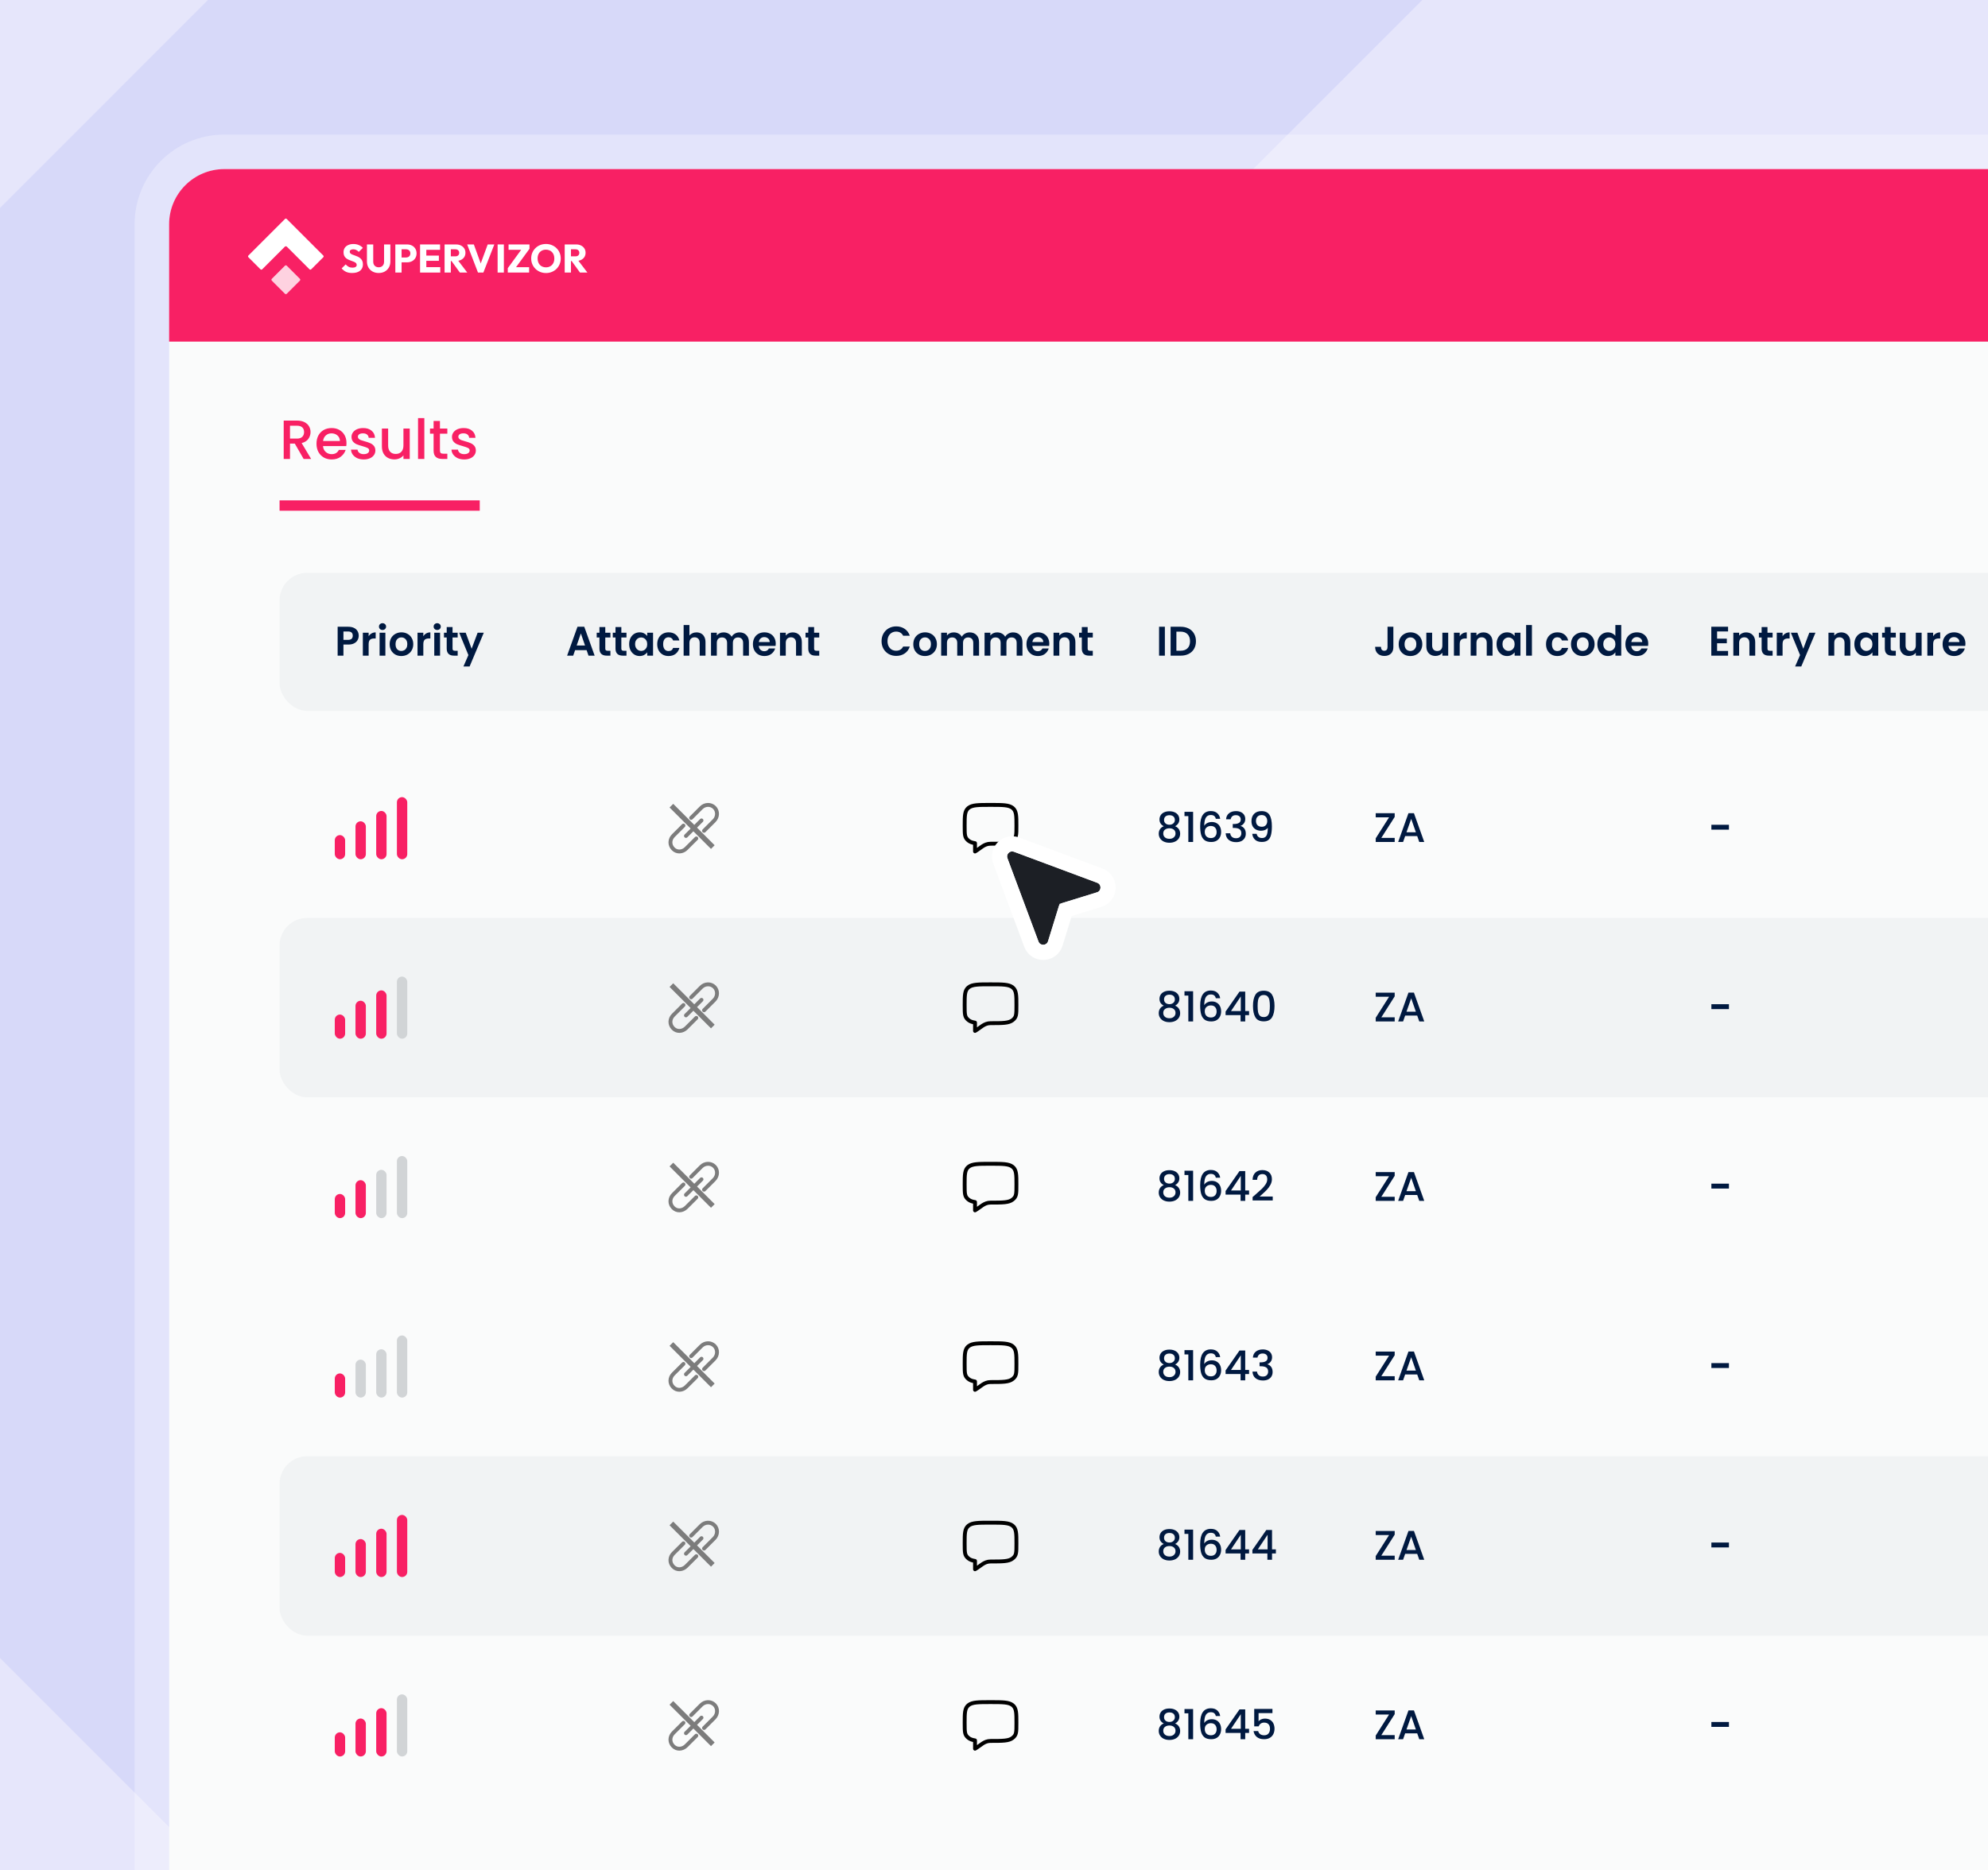 <svg width="576" height="542" viewBox="0 0 576 542" fill="none" xmlns="http://www.w3.org/2000/svg">
<g clip-path="url(#clip0_2_268)">
<rect width="576" height="542" fill="white"/>
<rect width="576" height="542" fill="#FEE9EF"/>
<rect width="576" height="542" fill="#E6E6FB"/>
<path d="M-199.686 259.942L268.228 -207.973C273.98 -213.725 283.306 -213.725 289.058 -207.973L454.565 -42.466L154.982 257.117C147.699 264.4 147.699 276.208 154.982 283.491L454.618 583.127L289.059 748.686C283.306 754.438 273.98 754.438 268.228 748.686L-199.686 280.772C-205.438 275.02 -205.438 265.694 -199.686 259.942Z" fill="#5864ED" fill-opacity="0.1"/>
<path d="M564.824 91.138L397.419 258.543C390.944 265.018 390.944 275.515 397.419 281.99L564.824 449.395C571.299 455.87 581.796 455.87 588.27 449.395L755.676 281.989C762.151 275.515 762.151 265.018 755.676 258.543L588.27 91.138C581.796 84.663 571.299 84.663 564.824 91.138Z" fill="#5864ED" fill-opacity="0.1"/>
<rect x="49" y="49" width="1191" height="596" rx="16" fill="#FAFBFB"/>
<rect x="44" y="44" width="1201" height="606" rx="21" stroke="white" stroke-opacity="0.3" stroke-width="10"/>
<path d="M87.976 133L85.416 128.552H84.024V133H82.2V121.88H86.04C86.893 121.88 87.613 122.029 88.2 122.328C88.797 122.627 89.24 123.027 89.528 123.528C89.827 124.029 89.976 124.589 89.976 125.208C89.976 125.933 89.763 126.595 89.336 127.192C88.92 127.779 88.275 128.179 87.4 128.392L90.152 133H87.976ZM84.024 127.096H86.04C86.723 127.096 87.235 126.925 87.576 126.584C87.928 126.243 88.104 125.784 88.104 125.208C88.104 124.632 87.933 124.184 87.592 123.864C87.251 123.533 86.733 123.368 86.04 123.368H84.024V127.096ZM100.389 128.376C100.389 128.707 100.368 129.005 100.325 129.272H93.589C93.643 129.976 93.904 130.541 94.373 130.968C94.843 131.395 95.419 131.608 96.101 131.608C97.083 131.608 97.776 131.197 98.181 130.376H100.149C99.883 131.187 99.397 131.853 98.693 132.376C98 132.888 97.136 133.144 96.101 133.144C95.259 133.144 94.501 132.957 93.829 132.584C93.168 132.2 92.645 131.667 92.261 130.984C91.888 130.291 91.701 129.491 91.701 128.584C91.701 127.677 91.883 126.883 92.245 126.2C92.619 125.507 93.136 124.973 93.797 124.6C94.469 124.227 95.237 124.04 96.101 124.04C96.933 124.04 97.675 124.221 98.325 124.584C98.976 124.947 99.483 125.459 99.845 126.12C100.208 126.771 100.389 127.523 100.389 128.376ZM98.485 127.8C98.475 127.128 98.235 126.589 97.765 126.184C97.296 125.779 96.715 125.576 96.021 125.576C95.392 125.576 94.853 125.779 94.405 126.184C93.957 126.579 93.691 127.117 93.605 127.8H98.485ZM105.384 133.144C104.691 133.144 104.067 133.021 103.512 132.776C102.968 132.52 102.536 132.179 102.216 131.752C101.896 131.315 101.726 130.829 101.704 130.296H103.592C103.624 130.669 103.8 130.984 104.12 131.24C104.451 131.485 104.862 131.608 105.352 131.608C105.864 131.608 106.259 131.512 106.536 131.32C106.824 131.117 106.968 130.861 106.968 130.552C106.968 130.221 106.808 129.976 106.488 129.816C106.179 129.656 105.683 129.48 105 129.288C104.339 129.107 103.8 128.931 103.384 128.76C102.968 128.589 102.606 128.328 102.296 127.976C101.998 127.624 101.848 127.16 101.848 126.584C101.848 126.115 101.987 125.688 102.264 125.304C102.542 124.909 102.936 124.6 103.448 124.376C103.971 124.152 104.568 124.04 105.24 124.04C106.243 124.04 107.048 124.296 107.656 124.808C108.275 125.309 108.606 125.997 108.648 126.872H106.824C106.792 126.477 106.632 126.163 106.344 125.928C106.056 125.693 105.667 125.576 105.176 125.576C104.696 125.576 104.328 125.667 104.072 125.848C103.816 126.029 103.688 126.269 103.688 126.568C103.688 126.803 103.774 127 103.944 127.16C104.115 127.32 104.323 127.448 104.568 127.544C104.814 127.629 105.176 127.741 105.656 127.88C106.296 128.051 106.819 128.227 107.224 128.408C107.64 128.579 107.998 128.835 108.296 129.176C108.595 129.517 108.75 129.971 108.76 130.536C108.76 131.037 108.622 131.485 108.344 131.88C108.067 132.275 107.672 132.584 107.16 132.808C106.659 133.032 106.067 133.144 105.384 133.144ZM118.715 124.184V133H116.891V131.96C116.603 132.323 116.225 132.611 115.755 132.824C115.297 133.027 114.806 133.128 114.283 133.128C113.59 133.128 112.966 132.984 112.411 132.696C111.867 132.408 111.435 131.981 111.115 131.416C110.806 130.851 110.651 130.168 110.651 129.368V124.184H112.459V129.096C112.459 129.885 112.657 130.493 113.051 130.92C113.446 131.336 113.985 131.544 114.667 131.544C115.35 131.544 115.889 131.336 116.283 130.92C116.689 130.493 116.891 129.885 116.891 129.096V124.184H118.715ZM122.946 121.16V133H121.122V121.16H122.946ZM127.469 125.672V130.552C127.469 130.883 127.543 131.123 127.693 131.272C127.853 131.411 128.119 131.48 128.493 131.48H129.613V133H128.173C127.351 133 126.722 132.808 126.285 132.424C125.847 132.04 125.629 131.416 125.629 130.552V125.672H124.589V124.184H125.629V121.992H127.469V124.184H129.613V125.672H127.469ZM134.494 133.144C133.8 133.144 133.176 133.021 132.622 132.776C132.078 132.52 131.646 132.179 131.326 131.752C131.006 131.315 130.835 130.829 130.814 130.296H132.702C132.734 130.669 132.91 130.984 133.23 131.24C133.56 131.485 133.971 131.608 134.462 131.608C134.974 131.608 135.368 131.512 135.646 131.32C135.934 131.117 136.078 130.861 136.078 130.552C136.078 130.221 135.918 129.976 135.598 129.816C135.288 129.656 134.792 129.48 134.11 129.288C133.448 129.107 132.91 128.931 132.494 128.76C132.078 128.589 131.715 128.328 131.406 127.976C131.107 127.624 130.958 127.16 130.958 126.584C130.958 126.115 131.096 125.688 131.374 125.304C131.651 124.909 132.046 124.6 132.558 124.376C133.08 124.152 133.678 124.04 134.35 124.04C135.352 124.04 136.158 124.296 136.766 124.808C137.384 125.309 137.715 125.997 137.758 126.872H135.934C135.902 126.477 135.742 126.163 135.454 125.928C135.166 125.693 134.776 125.576 134.286 125.576C133.806 125.576 133.438 125.667 133.182 125.848C132.926 126.029 132.798 126.269 132.798 126.568C132.798 126.803 132.883 127 133.054 127.16C133.224 127.32 133.432 127.448 133.678 127.544C133.923 127.629 134.286 127.741 134.766 127.88C135.406 128.051 135.928 128.227 136.334 128.408C136.75 128.579 137.107 128.835 137.406 129.176C137.704 129.517 137.859 129.971 137.87 130.536C137.87 131.037 137.731 131.485 137.454 131.88C137.176 132.275 136.782 132.584 136.27 132.808C135.768 133.032 135.176 133.144 134.494 133.144Z" fill="#F82064"/>
<line x1="81" y1="146.5" x2="139" y2="146.5" stroke="#F82064" stroke-width="3"/>
<rect x="81" y="166" width="1127" height="40" rx="8" fill="#F1F3F4"/>
<path d="M103.936 184.216C103.936 184.664 103.828 185.084 103.612 185.476C103.404 185.868 103.072 186.184 102.616 186.424C102.168 186.664 101.6 186.784 100.912 186.784H99.508V190H97.828V181.624H100.912C101.56 181.624 102.112 181.736 102.568 181.96C103.024 182.184 103.364 182.492 103.588 182.884C103.82 183.276 103.936 183.72 103.936 184.216ZM100.84 185.428C101.304 185.428 101.648 185.324 101.872 185.116C102.096 184.9 102.208 184.6 102.208 184.216C102.208 183.4 101.752 182.992 100.84 182.992H99.508V185.428H100.84ZM106.809 184.384C107.025 184.032 107.305 183.756 107.649 183.556C108.001 183.356 108.401 183.256 108.849 183.256V185.02H108.405C107.877 185.02 107.477 185.144 107.205 185.392C106.941 185.64 106.809 186.072 106.809 186.688V190H105.129V183.352H106.809V184.384ZM110.832 182.56C110.536 182.56 110.288 182.468 110.088 182.284C109.896 182.092 109.8 181.856 109.8 181.576C109.8 181.296 109.896 181.064 110.088 180.88C110.288 180.688 110.536 180.592 110.832 180.592C111.128 180.592 111.372 180.688 111.564 180.88C111.764 181.064 111.864 181.296 111.864 181.576C111.864 181.856 111.764 182.092 111.564 182.284C111.372 182.468 111.128 182.56 110.832 182.56ZM111.66 183.352V190H109.98V183.352H111.66ZM116.272 190.108C115.632 190.108 115.056 189.968 114.544 189.688C114.032 189.4 113.628 188.996 113.332 188.476C113.044 187.956 112.9 187.356 112.9 186.676C112.9 185.996 113.048 185.396 113.344 184.876C113.648 184.356 114.06 183.956 114.58 183.676C115.1 183.388 115.68 183.244 116.32 183.244C116.96 183.244 117.54 183.388 118.06 183.676C118.58 183.956 118.988 184.356 119.284 184.876C119.588 185.396 119.74 185.996 119.74 186.676C119.74 187.356 119.584 187.956 119.272 188.476C118.968 188.996 118.552 189.4 118.024 189.688C117.504 189.968 116.92 190.108 116.272 190.108ZM116.272 188.644C116.576 188.644 116.86 188.572 117.124 188.428C117.396 188.276 117.612 188.052 117.772 187.756C117.932 187.46 118.012 187.1 118.012 186.676C118.012 186.044 117.844 185.56 117.508 185.224C117.18 184.88 116.776 184.708 116.296 184.708C115.816 184.708 115.412 184.88 115.084 185.224C114.764 185.56 114.604 186.044 114.604 186.676C114.604 187.308 114.76 187.796 115.072 188.14C115.392 188.476 115.792 188.644 116.272 188.644ZM122.653 184.384C122.869 184.032 123.149 183.756 123.493 183.556C123.845 183.356 124.245 183.256 124.693 183.256V185.02H124.249C123.721 185.02 123.321 185.144 123.049 185.392C122.785 185.64 122.653 186.072 122.653 186.688V190H120.973V183.352H122.653V184.384ZM126.676 182.56C126.38 182.56 126.132 182.468 125.932 182.284C125.74 182.092 125.644 181.856 125.644 181.576C125.644 181.296 125.74 181.064 125.932 180.88C126.132 180.688 126.38 180.592 126.676 180.592C126.972 180.592 127.216 180.688 127.408 180.88C127.608 181.064 127.708 181.296 127.708 181.576C127.708 181.856 127.608 182.092 127.408 182.284C127.216 182.468 126.972 182.56 126.676 182.56ZM127.504 183.352V190H125.824V183.352H127.504ZM131.12 184.732V187.948C131.12 188.172 131.172 188.336 131.276 188.44C131.388 188.536 131.572 188.584 131.828 188.584H132.608V190H131.552C130.136 190 129.428 189.312 129.428 187.936V184.732H128.636V183.352H129.428V181.708H131.12V183.352H132.608V184.732H131.12ZM140.176 183.352L136.06 193.144H134.272L135.712 189.832L133.048 183.352H134.932L136.648 187.996L138.388 183.352H140.176Z" fill="#001940"/>
<path d="M169.964 188.404H166.628L166.076 190H164.312L167.324 181.612H169.28L172.292 190H170.516L169.964 188.404ZM169.508 187.06L168.296 183.556L167.084 187.06H169.508ZM175.374 184.732V187.948C175.374 188.172 175.426 188.336 175.53 188.44C175.642 188.536 175.826 188.584 176.082 188.584H176.862V190H175.806C174.39 190 173.682 189.312 173.682 187.936V184.732H172.89V183.352H173.682V181.708H175.374V183.352H176.862V184.732H175.374ZM180.026 184.732V187.948C180.026 188.172 180.078 188.336 180.182 188.44C180.294 188.536 180.478 188.584 180.734 188.584H181.514V190H180.458C179.042 190 178.334 189.312 178.334 187.936V184.732H177.542V183.352H178.334V181.708H180.026V183.352H181.514V184.732H180.026ZM182.291 186.652C182.291 185.98 182.423 185.384 182.687 184.864C182.959 184.344 183.323 183.944 183.779 183.664C184.243 183.384 184.759 183.244 185.327 183.244C185.823 183.244 186.255 183.344 186.623 183.544C186.999 183.744 187.299 183.996 187.523 184.3V183.352H189.215V190H187.523V189.028C187.307 189.34 187.007 189.6 186.623 189.808C186.247 190.008 185.811 190.108 185.315 190.108C184.755 190.108 184.243 189.964 183.779 189.676C183.323 189.388 182.959 188.984 182.687 188.464C182.423 187.936 182.291 187.332 182.291 186.652ZM187.523 186.676C187.523 186.268 187.443 185.92 187.283 185.632C187.123 185.336 186.907 185.112 186.635 184.96C186.363 184.8 186.071 184.72 185.759 184.72C185.447 184.72 185.159 184.796 184.895 184.948C184.631 185.1 184.415 185.324 184.247 185.62C184.087 185.908 184.007 186.252 184.007 186.652C184.007 187.052 184.087 187.404 184.247 187.708C184.415 188.004 184.631 188.232 184.895 188.392C185.167 188.552 185.455 188.632 185.759 188.632C186.071 188.632 186.363 188.556 186.635 188.404C186.907 188.244 187.123 188.02 187.283 187.732C187.443 187.436 187.523 187.084 187.523 186.676ZM190.423 186.676C190.423 185.988 190.563 185.388 190.843 184.876C191.123 184.356 191.511 183.956 192.007 183.676C192.503 183.388 193.071 183.244 193.711 183.244C194.535 183.244 195.215 183.452 195.751 183.868C196.295 184.276 196.659 184.852 196.843 185.596H195.031C194.935 185.308 194.771 185.084 194.539 184.924C194.315 184.756 194.035 184.672 193.699 184.672C193.219 184.672 192.839 184.848 192.559 185.2C192.279 185.544 192.139 186.036 192.139 186.676C192.139 187.308 192.279 187.8 192.559 188.152C192.839 188.496 193.219 188.668 193.699 188.668C194.379 188.668 194.823 188.364 195.031 187.756H196.843C196.659 188.476 196.295 189.048 195.751 189.472C195.207 189.896 194.527 190.108 193.711 190.108C193.071 190.108 192.503 189.968 192.007 189.688C191.511 189.4 191.123 189 190.843 188.488C190.563 187.968 190.423 187.364 190.423 186.676ZM201.818 183.256C202.322 183.256 202.77 183.368 203.162 183.592C203.554 183.808 203.858 184.132 204.074 184.564C204.298 184.988 204.41 185.5 204.41 186.1V190H202.73V186.328C202.73 185.8 202.598 185.396 202.334 185.116C202.07 184.828 201.71 184.684 201.254 184.684C200.79 184.684 200.422 184.828 200.15 185.116C199.886 185.396 199.754 185.8 199.754 186.328V190H198.074V181.12H199.754V184.18C199.97 183.892 200.258 183.668 200.618 183.508C200.978 183.34 201.378 183.256 201.818 183.256ZM214.264 183.256C215.08 183.256 215.736 183.508 216.232 184.012C216.736 184.508 216.988 185.204 216.988 186.1V190H215.308V186.328C215.308 185.808 215.176 185.412 214.912 185.14C214.648 184.86 214.288 184.72 213.832 184.72C213.376 184.72 213.012 184.86 212.74 185.14C212.476 185.412 212.344 185.808 212.344 186.328V190H210.664V186.328C210.664 185.808 210.532 185.412 210.268 185.14C210.004 184.86 209.644 184.72 209.188 184.72C208.724 184.72 208.356 184.86 208.084 185.14C207.82 185.412 207.688 185.808 207.688 186.328V190H206.008V183.352H207.688V184.156C207.904 183.876 208.18 183.656 208.516 183.496C208.86 183.336 209.236 183.256 209.644 183.256C210.164 183.256 210.628 183.368 211.036 183.592C211.444 183.808 211.76 184.12 211.984 184.528C212.2 184.144 212.512 183.836 212.92 183.604C213.336 183.372 213.784 183.256 214.264 183.256ZM224.762 186.532C224.762 186.772 224.746 186.988 224.714 187.18H219.854C219.894 187.66 220.062 188.036 220.358 188.308C220.654 188.58 221.018 188.716 221.45 188.716C222.074 188.716 222.518 188.448 222.782 187.912H224.594C224.402 188.552 224.034 189.08 223.49 189.496C222.946 189.904 222.278 190.108 221.486 190.108C220.846 190.108 220.27 189.968 219.758 189.688C219.254 189.4 218.858 188.996 218.57 188.476C218.29 187.956 218.15 187.356 218.15 186.676C218.15 185.988 218.29 185.384 218.57 184.864C218.85 184.344 219.242 183.944 219.746 183.664C220.25 183.384 220.83 183.244 221.486 183.244C222.118 183.244 222.682 183.38 223.178 183.652C223.682 183.924 224.07 184.312 224.342 184.816C224.622 185.312 224.762 185.884 224.762 186.532ZM223.022 186.052C223.014 185.62 222.858 185.276 222.554 185.02C222.25 184.756 221.878 184.624 221.438 184.624C221.022 184.624 220.67 184.752 220.382 185.008C220.102 185.256 219.93 185.604 219.866 186.052H223.022ZM229.672 183.256C230.464 183.256 231.104 183.508 231.592 184.012C232.08 184.508 232.324 185.204 232.324 186.1V190H230.644V186.328C230.644 185.8 230.512 185.396 230.248 185.116C229.984 184.828 229.624 184.684 229.168 184.684C228.704 184.684 228.336 184.828 228.064 185.116C227.8 185.396 227.668 185.8 227.668 186.328V190H225.988V183.352H227.668V184.18C227.892 183.892 228.176 183.668 228.52 183.508C228.872 183.34 229.256 183.256 229.672 183.256ZM235.878 184.732V187.948C235.878 188.172 235.93 188.336 236.034 188.44C236.146 188.536 236.33 188.584 236.586 188.584H237.366V190H236.31C234.894 190 234.186 189.312 234.186 187.936V184.732H233.394V183.352H234.186V181.708H235.878V183.352H237.366V184.732H235.878Z" fill="#001940"/>
<path d="M255.42 185.8C255.42 184.976 255.604 184.24 255.972 183.592C256.348 182.936 256.856 182.428 257.496 182.068C258.144 181.7 258.868 181.516 259.668 181.516C260.604 181.516 261.424 181.756 262.128 182.236C262.832 182.716 263.324 183.38 263.604 184.228H261.672C261.48 183.828 261.208 183.528 260.856 183.328C260.512 183.128 260.112 183.028 259.656 183.028C259.168 183.028 258.732 183.144 258.348 183.376C257.972 183.6 257.676 183.92 257.46 184.336C257.252 184.752 257.148 185.24 257.148 185.8C257.148 186.352 257.252 186.84 257.46 187.264C257.676 187.68 257.972 188.004 258.348 188.236C258.732 188.46 259.168 188.572 259.656 188.572C260.112 188.572 260.512 188.472 260.856 188.272C261.208 188.064 261.48 187.76 261.672 187.36H263.604C263.324 188.216 262.832 188.884 262.128 189.364C261.432 189.836 260.612 190.072 259.668 190.072C258.868 190.072 258.144 189.892 257.496 189.532C256.856 189.164 256.348 188.656 255.972 188.008C255.604 187.36 255.42 186.624 255.42 185.8ZM267.991 190.108C267.351 190.108 266.775 189.968 266.263 189.688C265.751 189.4 265.347 188.996 265.051 188.476C264.763 187.956 264.619 187.356 264.619 186.676C264.619 185.996 264.767 185.396 265.063 184.876C265.367 184.356 265.779 183.956 266.299 183.676C266.819 183.388 267.399 183.244 268.039 183.244C268.679 183.244 269.259 183.388 269.779 183.676C270.299 183.956 270.707 184.356 271.003 184.876C271.307 185.396 271.459 185.996 271.459 186.676C271.459 187.356 271.303 187.956 270.991 188.476C270.687 188.996 270.271 189.4 269.743 189.688C269.223 189.968 268.639 190.108 267.991 190.108ZM267.991 188.644C268.295 188.644 268.579 188.572 268.843 188.428C269.115 188.276 269.331 188.052 269.491 187.756C269.651 187.46 269.731 187.1 269.731 186.676C269.731 186.044 269.563 185.56 269.227 185.224C268.899 184.88 268.495 184.708 268.015 184.708C267.535 184.708 267.131 184.88 266.803 185.224C266.483 185.56 266.323 186.044 266.323 186.676C266.323 187.308 266.479 187.796 266.791 188.14C267.111 188.476 267.511 188.644 267.991 188.644ZM280.947 183.256C281.763 183.256 282.419 183.508 282.915 184.012C283.419 184.508 283.671 185.204 283.671 186.1V190H281.991V186.328C281.991 185.808 281.859 185.412 281.595 185.14C281.331 184.86 280.971 184.72 280.515 184.72C280.059 184.72 279.695 184.86 279.423 185.14C279.159 185.412 279.027 185.808 279.027 186.328V190H277.347V186.328C277.347 185.808 277.215 185.412 276.951 185.14C276.687 184.86 276.327 184.72 275.871 184.72C275.407 184.72 275.039 184.86 274.767 185.14C274.503 185.412 274.371 185.808 274.371 186.328V190H272.691V183.352H274.371V184.156C274.587 183.876 274.863 183.656 275.199 183.496C275.543 183.336 275.919 183.256 276.327 183.256C276.847 183.256 277.311 183.368 277.719 183.592C278.127 183.808 278.443 184.12 278.667 184.528C278.883 184.144 279.195 183.836 279.603 183.604C280.019 183.372 280.467 183.256 280.947 183.256ZM293.522 183.256C294.338 183.256 294.994 183.508 295.49 184.012C295.994 184.508 296.246 185.204 296.246 186.1V190H294.566V186.328C294.566 185.808 294.434 185.412 294.17 185.14C293.906 184.86 293.546 184.72 293.09 184.72C292.634 184.72 292.27 184.86 291.998 185.14C291.734 185.412 291.602 185.808 291.602 186.328V190H289.922V186.328C289.922 185.808 289.79 185.412 289.526 185.14C289.262 184.86 288.902 184.72 288.446 184.72C287.982 184.72 287.614 184.86 287.342 185.14C287.078 185.412 286.946 185.808 286.946 186.328V190H285.266V183.352H286.946V184.156C287.162 183.876 287.438 183.656 287.774 183.496C288.118 183.336 288.494 183.256 288.902 183.256C289.422 183.256 289.886 183.368 290.294 183.592C290.702 183.808 291.018 184.12 291.242 184.528C291.458 184.144 291.77 183.836 292.178 183.604C292.594 183.372 293.042 183.256 293.522 183.256ZM304.02 186.532C304.02 186.772 304.004 186.988 303.972 187.18H299.112C299.152 187.66 299.32 188.036 299.616 188.308C299.912 188.58 300.276 188.716 300.708 188.716C301.332 188.716 301.776 188.448 302.04 187.912H303.852C303.66 188.552 303.292 189.08 302.748 189.496C302.204 189.904 301.536 190.108 300.744 190.108C300.104 190.108 299.528 189.968 299.016 189.688C298.512 189.4 298.116 188.996 297.828 188.476C297.548 187.956 297.408 187.356 297.408 186.676C297.408 185.988 297.548 185.384 297.828 184.864C298.108 184.344 298.5 183.944 299.004 183.664C299.508 183.384 300.088 183.244 300.744 183.244C301.376 183.244 301.94 183.38 302.436 183.652C302.94 183.924 303.328 184.312 303.6 184.816C303.88 185.312 304.02 185.884 304.02 186.532ZM302.28 186.052C302.272 185.62 302.116 185.276 301.812 185.02C301.508 184.756 301.136 184.624 300.696 184.624C300.28 184.624 299.928 184.752 299.64 185.008C299.36 185.256 299.188 185.604 299.124 186.052H302.28ZM308.93 183.256C309.722 183.256 310.362 183.508 310.85 184.012C311.338 184.508 311.582 185.204 311.582 186.1V190H309.902V186.328C309.902 185.8 309.77 185.396 309.506 185.116C309.242 184.828 308.882 184.684 308.426 184.684C307.962 184.684 307.594 184.828 307.322 185.116C307.058 185.396 306.926 185.8 306.926 186.328V190H305.246V183.352H306.926V184.18C307.15 183.892 307.434 183.668 307.778 183.508C308.13 183.34 308.514 183.256 308.93 183.256ZM315.136 184.732V187.948C315.136 188.172 315.188 188.336 315.292 188.44C315.404 188.536 315.588 188.584 315.844 188.584H316.624V190H315.568C314.152 190 313.444 189.312 313.444 187.936V184.732H312.652V183.352H313.444V181.708H315.136V183.352H316.624V184.732H315.136Z" fill="#001940"/>
<path d="M337.508 181.624V190H335.828V181.624H337.508ZM342.096 181.624C342.976 181.624 343.748 181.796 344.412 182.14C345.084 182.484 345.6 182.976 345.96 183.616C346.328 184.248 346.512 184.984 346.512 185.824C346.512 186.664 346.328 187.4 345.96 188.032C345.6 188.656 345.084 189.14 344.412 189.484C343.748 189.828 342.976 190 342.096 190H339.168V181.624H342.096ZM342.036 188.572C342.916 188.572 343.596 188.332 344.076 187.852C344.556 187.372 344.796 186.696 344.796 185.824C344.796 184.952 344.556 184.272 344.076 183.784C343.596 183.288 342.916 183.04 342.036 183.04H340.848V188.572H342.036Z" fill="#001940"/>
<path d="M403.712 181.624V187.504C403.712 188.32 403.476 188.956 403.004 189.412C402.532 189.86 401.9 190.084 401.108 190.084C400.308 190.084 399.66 189.852 399.164 189.388C398.676 188.924 398.432 188.276 398.432 187.444H400.112C400.12 187.804 400.204 188.084 400.364 188.284C400.532 188.484 400.772 188.584 401.084 188.584C401.388 188.584 401.62 188.488 401.78 188.296C401.94 188.104 402.02 187.84 402.02 187.504V181.624H403.712ZM408.624 190.108C407.984 190.108 407.408 189.968 406.896 189.688C406.384 189.4 405.98 188.996 405.684 188.476C405.396 187.956 405.252 187.356 405.252 186.676C405.252 185.996 405.4 185.396 405.696 184.876C406 184.356 406.412 183.956 406.932 183.676C407.452 183.388 408.032 183.244 408.672 183.244C409.312 183.244 409.892 183.388 410.412 183.676C410.932 183.956 411.34 184.356 411.636 184.876C411.94 185.396 412.092 185.996 412.092 186.676C412.092 187.356 411.936 187.956 411.624 188.476C411.32 188.996 410.904 189.4 410.376 189.688C409.856 189.968 409.272 190.108 408.624 190.108ZM408.624 188.644C408.928 188.644 409.212 188.572 409.476 188.428C409.748 188.276 409.964 188.052 410.124 187.756C410.284 187.46 410.364 187.1 410.364 186.676C410.364 186.044 410.196 185.56 409.86 185.224C409.532 184.88 409.128 184.708 408.648 184.708C408.168 184.708 407.764 184.88 407.436 185.224C407.116 185.56 406.956 186.044 406.956 186.676C406.956 187.308 407.112 187.796 407.424 188.14C407.744 188.476 408.144 188.644 408.624 188.644ZM419.6 183.352V190H417.908V189.16C417.692 189.448 417.408 189.676 417.056 189.844C416.712 190.004 416.336 190.084 415.928 190.084C415.408 190.084 414.948 189.976 414.548 189.76C414.148 189.536 413.832 189.212 413.6 188.788C413.376 188.356 413.264 187.844 413.264 187.252V183.352H414.944V187.012C414.944 187.54 415.076 187.948 415.34 188.236C415.604 188.516 415.964 188.656 416.42 188.656C416.884 188.656 417.248 188.516 417.512 188.236C417.776 187.948 417.908 187.54 417.908 187.012V183.352H419.6ZM422.938 184.384C423.154 184.032 423.434 183.756 423.778 183.556C424.13 183.356 424.53 183.256 424.978 183.256V185.02H424.534C424.006 185.02 423.606 185.144 423.334 185.392C423.07 185.64 422.938 186.072 422.938 186.688V190H421.258V183.352H422.938V184.384ZM429.793 183.256C430.585 183.256 431.225 183.508 431.713 184.012C432.201 184.508 432.445 185.204 432.445 186.1V190H430.765V186.328C430.765 185.8 430.633 185.396 430.369 185.116C430.105 184.828 429.745 184.684 429.289 184.684C428.825 184.684 428.457 184.828 428.185 185.116C427.921 185.396 427.789 185.8 427.789 186.328V190H426.109V183.352H427.789V184.18C428.013 183.892 428.297 183.668 428.641 183.508C428.993 183.34 429.377 183.256 429.793 183.256ZM433.611 186.652C433.611 185.98 433.743 185.384 434.007 184.864C434.279 184.344 434.643 183.944 435.099 183.664C435.563 183.384 436.079 183.244 436.647 183.244C437.143 183.244 437.575 183.344 437.943 183.544C438.319 183.744 438.619 183.996 438.843 184.3V183.352H440.535V190H438.843V189.028C438.627 189.34 438.327 189.6 437.943 189.808C437.567 190.008 437.131 190.108 436.635 190.108C436.075 190.108 435.563 189.964 435.099 189.676C434.643 189.388 434.279 188.984 434.007 188.464C433.743 187.936 433.611 187.332 433.611 186.652ZM438.843 186.676C438.843 186.268 438.763 185.92 438.603 185.632C438.443 185.336 438.227 185.112 437.955 184.96C437.683 184.8 437.391 184.72 437.079 184.72C436.767 184.72 436.479 184.796 436.215 184.948C435.951 185.1 435.735 185.324 435.567 185.62C435.407 185.908 435.327 186.252 435.327 186.652C435.327 187.052 435.407 187.404 435.567 187.708C435.735 188.004 435.951 188.232 436.215 188.392C436.487 188.552 436.775 188.632 437.079 188.632C437.391 188.632 437.683 188.556 437.955 188.404C438.227 188.244 438.443 188.02 438.603 187.732C438.763 187.436 438.843 187.084 438.843 186.676ZM443.856 181.12V190H442.176V181.12H443.856ZM447.943 186.676C447.943 185.988 448.083 185.388 448.363 184.876C448.643 184.356 449.031 183.956 449.527 183.676C450.023 183.388 450.591 183.244 451.231 183.244C452.055 183.244 452.735 183.452 453.271 183.868C453.815 184.276 454.179 184.852 454.363 185.596H452.551C452.455 185.308 452.291 185.084 452.059 184.924C451.835 184.756 451.555 184.672 451.219 184.672C450.739 184.672 450.359 184.848 450.079 185.2C449.799 185.544 449.659 186.036 449.659 186.676C449.659 187.308 449.799 187.8 450.079 188.152C450.359 188.496 450.739 188.668 451.219 188.668C451.899 188.668 452.343 188.364 452.551 187.756H454.363C454.179 188.476 453.815 189.048 453.271 189.472C452.727 189.896 452.047 190.108 451.231 190.108C450.591 190.108 450.023 189.968 449.527 189.688C449.031 189.4 448.643 189 448.363 188.488C448.083 187.968 447.943 187.364 447.943 186.676ZM458.546 190.108C457.906 190.108 457.33 189.968 456.818 189.688C456.306 189.4 455.902 188.996 455.606 188.476C455.318 187.956 455.174 187.356 455.174 186.676C455.174 185.996 455.322 185.396 455.618 184.876C455.922 184.356 456.334 183.956 456.854 183.676C457.374 183.388 457.954 183.244 458.594 183.244C459.234 183.244 459.814 183.388 460.334 183.676C460.854 183.956 461.262 184.356 461.558 184.876C461.862 185.396 462.014 185.996 462.014 186.676C462.014 187.356 461.858 187.956 461.546 188.476C461.242 188.996 460.826 189.4 460.298 189.688C459.778 189.968 459.194 190.108 458.546 190.108ZM458.546 188.644C458.85 188.644 459.134 188.572 459.398 188.428C459.67 188.276 459.886 188.052 460.046 187.756C460.206 187.46 460.286 187.1 460.286 186.676C460.286 186.044 460.118 185.56 459.782 185.224C459.454 184.88 459.05 184.708 458.57 184.708C458.09 184.708 457.686 184.88 457.358 185.224C457.038 185.56 456.878 186.044 456.878 186.676C456.878 187.308 457.034 187.796 457.346 188.14C457.666 188.476 458.066 188.644 458.546 188.644ZM462.814 186.652C462.814 185.98 462.946 185.384 463.21 184.864C463.482 184.344 463.85 183.944 464.314 183.664C464.778 183.384 465.294 183.244 465.862 183.244C466.294 183.244 466.706 183.34 467.098 183.532C467.49 183.716 467.802 183.964 468.034 184.276V181.12H469.738V190H468.034V189.016C467.826 189.344 467.534 189.608 467.158 189.808C466.782 190.008 466.346 190.108 465.85 190.108C465.29 190.108 464.778 189.964 464.314 189.676C463.85 189.388 463.482 188.984 463.21 188.464C462.946 187.936 462.814 187.332 462.814 186.652ZM468.046 186.676C468.046 186.268 467.966 185.92 467.806 185.632C467.646 185.336 467.43 185.112 467.158 184.96C466.886 184.8 466.594 184.72 466.282 184.72C465.97 184.72 465.682 184.796 465.418 184.948C465.154 185.1 464.938 185.324 464.77 185.62C464.61 185.908 464.53 186.252 464.53 186.652C464.53 187.052 464.61 187.404 464.77 187.708C464.938 188.004 465.154 188.232 465.418 188.392C465.69 188.552 465.978 188.632 466.282 188.632C466.594 188.632 466.886 188.556 467.158 188.404C467.43 188.244 467.646 188.02 467.806 187.732C467.966 187.436 468.046 187.084 468.046 186.676ZM477.559 186.532C477.559 186.772 477.543 186.988 477.511 187.18H472.651C472.691 187.66 472.859 188.036 473.155 188.308C473.451 188.58 473.815 188.716 474.247 188.716C474.871 188.716 475.315 188.448 475.579 187.912H477.391C477.199 188.552 476.831 189.08 476.287 189.496C475.743 189.904 475.075 190.108 474.283 190.108C473.643 190.108 473.067 189.968 472.555 189.688C472.051 189.4 471.655 188.996 471.367 188.476C471.087 187.956 470.947 187.356 470.947 186.676C470.947 185.988 471.087 185.384 471.367 184.864C471.647 184.344 472.039 183.944 472.543 183.664C473.047 183.384 473.627 183.244 474.283 183.244C474.915 183.244 475.479 183.38 475.975 183.652C476.479 183.924 476.867 184.312 477.139 184.816C477.419 185.312 477.559 185.884 477.559 186.532ZM475.819 186.052C475.811 185.62 475.655 185.276 475.351 185.02C475.047 184.756 474.675 184.624 474.235 184.624C473.819 184.624 473.467 184.752 473.179 185.008C472.899 185.256 472.727 185.604 472.663 186.052H475.819Z" fill="#001940"/>
<path d="M497.508 182.98V185.08H500.328V186.412H497.508V188.632H500.688V190H495.828V181.612H500.688V182.98H497.508ZM505.899 183.256C506.691 183.256 507.331 183.508 507.819 184.012C508.307 184.508 508.551 185.204 508.551 186.1V190H506.871V186.328C506.871 185.8 506.739 185.396 506.475 185.116C506.211 184.828 505.851 184.684 505.395 184.684C504.931 184.684 504.563 184.828 504.291 185.116C504.027 185.396 503.895 185.8 503.895 186.328V190H502.215V183.352H503.895V184.18C504.119 183.892 504.403 183.668 504.747 183.508C505.099 183.34 505.483 183.256 505.899 183.256ZM512.104 184.732V187.948C512.104 188.172 512.156 188.336 512.26 188.44C512.372 188.536 512.556 188.584 512.812 188.584H513.592V190H512.536C511.12 190 510.412 189.312 510.412 187.936V184.732H509.62V183.352H510.412V181.708H512.104V183.352H513.592V184.732H512.104ZM516.481 184.384C516.697 184.032 516.977 183.756 517.321 183.556C517.673 183.356 518.073 183.256 518.521 183.256V185.02H518.077C517.549 185.02 517.149 185.144 516.877 185.392C516.613 185.64 516.481 186.072 516.481 186.688V190H514.801V183.352H516.481V184.384ZM526.012 183.352L521.896 193.144H520.108L521.548 189.832L518.884 183.352H520.768L522.484 187.996L524.224 183.352H526.012ZM533.461 183.256C534.253 183.256 534.893 183.508 535.381 184.012C535.869 184.508 536.113 185.204 536.113 186.1V190H534.433V186.328C534.433 185.8 534.301 185.396 534.037 185.116C533.773 184.828 533.413 184.684 532.957 184.684C532.493 184.684 532.125 184.828 531.853 185.116C531.589 185.396 531.457 185.8 531.457 186.328V190H529.777V183.352H531.457V184.18C531.681 183.892 531.965 183.668 532.309 183.508C532.661 183.34 533.045 183.256 533.461 183.256ZM537.279 186.652C537.279 185.98 537.411 185.384 537.675 184.864C537.947 184.344 538.311 183.944 538.767 183.664C539.231 183.384 539.747 183.244 540.315 183.244C540.811 183.244 541.243 183.344 541.611 183.544C541.987 183.744 542.287 183.996 542.511 184.3V183.352H544.203V190H542.511V189.028C542.295 189.34 541.995 189.6 541.611 189.808C541.235 190.008 540.799 190.108 540.303 190.108C539.743 190.108 539.231 189.964 538.767 189.676C538.311 189.388 537.947 188.984 537.675 188.464C537.411 187.936 537.279 187.332 537.279 186.652ZM542.511 186.676C542.511 186.268 542.431 185.92 542.271 185.632C542.111 185.336 541.895 185.112 541.623 184.96C541.351 184.8 541.059 184.72 540.747 184.72C540.435 184.72 540.147 184.796 539.883 184.948C539.619 185.1 539.403 185.324 539.235 185.62C539.075 185.908 538.995 186.252 538.995 186.652C538.995 187.052 539.075 187.404 539.235 187.708C539.403 188.004 539.619 188.232 539.883 188.392C540.155 188.552 540.443 188.632 540.747 188.632C541.059 188.632 541.351 188.556 541.623 188.404C541.895 188.244 542.111 188.02 542.271 187.732C542.431 187.436 542.511 187.084 542.511 186.676ZM547.8 184.732V187.948C547.8 188.172 547.852 188.336 547.956 188.44C548.068 188.536 548.252 188.584 548.508 188.584H549.288V190H548.232C546.816 190 546.108 189.312 546.108 187.936V184.732H545.316V183.352H546.108V181.708H547.8V183.352H549.288V184.732H547.8ZM556.772 183.352V190H555.08V189.16C554.864 189.448 554.58 189.676 554.228 189.844C553.884 190.004 553.508 190.084 553.1 190.084C552.58 190.084 552.12 189.976 551.72 189.76C551.32 189.536 551.004 189.212 550.772 188.788C550.548 188.356 550.436 187.844 550.436 187.252V183.352H552.116V187.012C552.116 187.54 552.248 187.948 552.512 188.236C552.776 188.516 553.136 188.656 553.592 188.656C554.056 188.656 554.42 188.516 554.684 188.236C554.948 187.948 555.08 187.54 555.08 187.012V183.352H556.772ZM560.11 184.384C560.326 184.032 560.606 183.756 560.95 183.556C561.302 183.356 561.702 183.256 562.15 183.256V185.02H561.706C561.178 185.02 560.778 185.144 560.506 185.392C560.242 185.64 560.11 186.072 560.11 186.688V190H558.43V183.352H560.11V184.384ZM569.461 186.532C569.461 186.772 569.445 186.988 569.413 187.18H564.553C564.593 187.66 564.761 188.036 565.057 188.308C565.353 188.58 565.717 188.716 566.149 188.716C566.773 188.716 567.217 188.448 567.481 187.912H569.293C569.101 188.552 568.733 189.08 568.189 189.496C567.645 189.904 566.977 190.108 566.185 190.108C565.545 190.108 564.969 189.968 564.457 189.688C563.953 189.4 563.557 188.996 563.269 188.476C562.989 187.956 562.849 187.356 562.849 186.676C562.849 185.988 562.989 185.384 563.269 184.864C563.549 184.344 563.941 183.944 564.445 183.664C564.949 183.384 565.529 183.244 566.185 183.244C566.817 183.244 567.381 183.38 567.877 183.652C568.381 183.924 568.769 184.312 569.041 184.816C569.321 185.312 569.461 185.884 569.461 186.532ZM567.721 186.052C567.713 185.62 567.557 185.276 567.253 185.02C566.949 184.756 566.577 184.624 566.137 184.624C565.721 184.624 565.369 184.752 565.081 185.008C564.801 185.256 564.629 185.604 564.565 186.052H567.721Z" fill="#001940"/>
<rect x="97" y="242" width="3" height="7" rx="1.5" fill="#F82064"/>
<rect x="103" y="238" width="3" height="11" rx="1.5" fill="#F82064"/>
<rect x="109" y="235" width="3" height="14" rx="1.5" fill="#F82064"/>
<rect x="115" y="231" width="3" height="18" rx="1.5" fill="#F82064"/>
<path d="M203.991 240.75L206.918 237.824C207.995 236.746 208.031 235.035 206.998 234.002C205.965 232.969 204.254 233.005 203.176 234.082L200.25 237.009" stroke="#7C7C7C" stroke-width="1.125" stroke-linecap="round" stroke-linejoin="round"/>
<path d="M201.75 242.971L198.831 245.882C197.757 246.954 196.102 247.093 195.02 245.962C193.938 244.831 194.025 243.233 195.1 242.161L198.019 239.25" stroke="#7C7C7C" stroke-width="1.125" stroke-linecap="round" stroke-linejoin="round"/>
<path d="M198.75 242.25L203.25 237.75" stroke="#7C7C7C" stroke-width="1.125" stroke-linecap="round" stroke-linejoin="round"/>
<line x1="194.53" y1="233.47" x2="206.53" y2="245.47" stroke="#7C7C7C" stroke-width="1.5"/>
<path d="M280.598 243.621C279.5 242.743 279.5 242.078 279.5 239.25C279.5 236.422 279.5 235.007 280.598 234.129C281.697 233.25 283.464 233.25 287 233.25C290.536 233.25 292.303 233.25 293.402 234.129C294.5 235.007 294.5 236.422 294.5 239.25C294.5 242.078 294.5 242.743 293.402 243.621C292.303 244.5 290.536 244.5 287 244.5C285.118 244.5 284.15 245.803 282.5 246.75V244.341C281.68 244.219 281.076 244.003 280.598 243.621Z" stroke="black" stroke-width="1.125" stroke-linecap="round" stroke-linejoin="round"/>
<path d="M337.196 239.428C336.364 239.012 335.948 238.356 335.948 237.46C335.948 237.028 336.056 236.632 336.272 236.272C336.488 235.912 336.812 235.628 337.244 235.42C337.676 235.204 338.204 235.096 338.828 235.096C339.444 235.096 339.968 235.204 340.4 235.42C340.84 235.628 341.168 235.912 341.384 236.272C341.6 236.632 341.708 237.028 341.708 237.46C341.708 237.908 341.592 238.304 341.36 238.648C341.136 238.984 340.836 239.244 340.46 239.428C340.916 239.596 341.276 239.872 341.54 240.256C341.804 240.632 341.936 241.076 341.936 241.588C341.936 242.108 341.804 242.568 341.54 242.968C341.276 243.368 340.908 243.676 340.436 243.892C339.964 244.108 339.428 244.216 338.828 244.216C338.228 244.216 337.692 244.108 337.22 243.892C336.756 243.676 336.392 243.368 336.128 242.968C335.864 242.568 335.732 242.108 335.732 241.588C335.732 241.068 335.864 240.62 336.128 240.244C336.392 239.868 336.748 239.596 337.196 239.428ZM340.4 237.628C340.4 237.18 340.26 236.836 339.98 236.596C339.7 236.356 339.316 236.236 338.828 236.236C338.348 236.236 337.968 236.356 337.688 236.596C337.408 236.836 337.268 237.184 337.268 237.64C337.268 238.04 337.412 238.368 337.7 238.624C337.996 238.872 338.372 238.996 338.828 238.996C339.284 238.996 339.66 238.868 339.956 238.612C340.252 238.356 340.4 238.028 340.4 237.628ZM338.828 240.028C338.3 240.028 337.868 240.16 337.532 240.424C337.204 240.68 337.04 241.052 337.04 241.54C337.04 241.996 337.2 242.368 337.52 242.656C337.84 242.936 338.276 243.076 338.828 243.076C339.372 243.076 339.8 242.932 340.112 242.644C340.432 242.356 340.592 241.988 340.592 241.54C340.592 241.06 340.428 240.688 340.1 240.424C339.78 240.16 339.356 240.028 338.828 240.028ZM343.192 236.5V235.252H345.688V244H344.308V236.5H343.192ZM352.272 237.28C352.184 236.912 352.024 236.636 351.792 236.452C351.56 236.268 351.236 236.176 350.82 236.176C350.188 236.176 349.716 236.42 349.404 236.908C349.092 237.388 348.928 238.188 348.912 239.308C349.12 238.956 349.424 238.684 349.824 238.492C350.224 238.3 350.656 238.204 351.12 238.204C351.648 238.204 352.112 238.32 352.512 238.552C352.92 238.776 353.236 239.104 353.46 239.536C353.692 239.968 353.808 240.484 353.808 241.084C353.808 241.644 353.696 242.144 353.472 242.584C353.256 243.024 352.932 243.372 352.5 243.628C352.068 243.876 351.548 244 350.94 244C350.116 244 349.468 243.82 348.996 243.46C348.532 243.092 348.204 242.576 348.012 241.912C347.828 241.248 347.736 240.42 347.736 239.428C347.736 236.5 348.768 235.036 350.832 235.036C351.632 235.036 352.26 235.252 352.716 235.684C353.18 236.116 353.452 236.648 353.532 237.28H352.272ZM350.82 239.356C350.332 239.356 349.916 239.504 349.572 239.8C349.236 240.088 349.068 240.508 349.068 241.06C349.068 241.612 349.224 242.052 349.536 242.38C349.856 242.7 350.3 242.86 350.868 242.86C351.372 242.86 351.768 242.704 352.056 242.392C352.352 242.08 352.5 241.664 352.5 241.144C352.5 240.6 352.356 240.168 352.068 239.848C351.788 239.52 351.372 239.356 350.82 239.356ZM355.243 237.412C355.291 236.668 355.575 236.088 356.095 235.672C356.623 235.256 357.295 235.048 358.111 235.048C358.671 235.048 359.155 235.148 359.563 235.348C359.971 235.548 360.279 235.82 360.487 236.164C360.695 236.508 360.799 236.896 360.799 237.328C360.799 237.824 360.667 238.248 360.403 238.6C360.139 238.952 359.823 239.188 359.455 239.308V239.356C359.927 239.5 360.295 239.764 360.559 240.148C360.823 240.524 360.955 241.008 360.955 241.6C360.955 242.072 360.847 242.492 360.631 242.86C360.415 243.228 360.095 243.52 359.671 243.736C359.247 243.944 358.739 244.048 358.147 244.048C357.283 244.048 356.571 243.828 356.011 243.388C355.459 242.94 355.163 242.3 355.123 241.468H356.443C356.475 241.892 356.639 242.24 356.935 242.512C357.231 242.776 357.631 242.908 358.135 242.908C358.623 242.908 358.999 242.776 359.263 242.512C359.527 242.24 359.659 241.892 359.659 241.468C359.659 240.908 359.479 240.512 359.119 240.28C358.767 240.04 358.223 239.92 357.487 239.92H357.175V238.792H357.499C358.147 238.784 358.639 238.676 358.975 238.468C359.319 238.26 359.491 237.932 359.491 237.484C359.491 237.1 359.367 236.796 359.119 236.572C358.871 236.34 358.519 236.224 358.063 236.224C357.615 236.224 357.267 236.34 357.019 236.572C356.771 236.796 356.623 237.076 356.575 237.412H355.243ZM364.096 241.624C364.176 242.024 364.348 242.328 364.612 242.536C364.876 242.744 365.232 242.848 365.68 242.848C366.248 242.848 366.664 242.624 366.928 242.176C367.192 241.728 367.324 240.964 367.324 239.884C367.132 240.156 366.86 240.368 366.508 240.52C366.164 240.664 365.788 240.736 365.38 240.736C364.86 240.736 364.388 240.632 363.964 240.424C363.54 240.208 363.204 239.892 362.956 239.476C362.716 239.052 362.596 238.54 362.596 237.94C362.596 237.06 362.852 236.36 363.364 235.84C363.884 235.312 364.596 235.048 365.5 235.048C366.588 235.048 367.36 235.412 367.816 236.14C368.28 236.86 368.512 237.968 368.512 239.464C368.512 240.496 368.424 241.34 368.248 241.996C368.08 242.652 367.784 243.148 367.36 243.484C366.936 243.82 366.348 243.988 365.596 243.988C364.74 243.988 364.08 243.764 363.616 243.316C363.152 242.868 362.892 242.304 362.836 241.624H364.096ZM365.62 239.584C366.1 239.584 366.476 239.436 366.748 239.14C367.028 238.836 367.168 238.436 367.168 237.94C367.168 237.388 367.02 236.96 366.724 236.656C366.436 236.344 366.04 236.188 365.536 236.188C365.032 236.188 364.632 236.348 364.336 236.668C364.048 236.98 363.904 237.392 363.904 237.904C363.904 238.392 364.044 238.796 364.324 239.116C364.612 239.428 365.044 239.584 365.62 239.584Z" fill="#001940"/>
<path d="M400.22 242.812H404.096V244H398.6V242.932L402.464 236.848H398.6V235.66H404.096V236.728L400.22 242.812ZM410.619 242.296H407.127L406.527 244H405.099L408.087 235.648H409.671L412.659 244H411.219L410.619 242.296ZM410.235 241.18L408.879 237.304L407.511 241.18H410.235Z" fill="#001940"/>
<path d="M500.94 239.008V240.424H495.852V239.008H500.94Z" fill="#001940"/>
<rect x="81" y="266" width="1127" height="52" rx="8" fill="#F1F3F4"/>
<rect x="97" y="294" width="3" height="7" rx="1.5" fill="#F82064"/>
<rect x="103" y="290" width="3" height="11" rx="1.5" fill="#F82064"/>
<rect x="109" y="287" width="3" height="14" rx="1.5" fill="#F82064"/>
<rect x="115" y="283" width="3" height="18" rx="1.5" fill="#D1D4D6"/>
<path d="M203.991 292.75L206.918 289.824C207.995 288.746 208.031 287.035 206.998 286.002C205.965 284.969 204.254 285.005 203.176 286.082L200.25 289.009" stroke="#7C7C7C" stroke-width="1.125" stroke-linecap="round" stroke-linejoin="round"/>
<path d="M201.75 294.971L198.831 297.882C197.757 298.954 196.102 299.093 195.02 297.962C193.938 296.831 194.025 295.233 195.1 294.161L198.019 291.25" stroke="#7C7C7C" stroke-width="1.125" stroke-linecap="round" stroke-linejoin="round"/>
<path d="M198.75 294.25L203.25 289.75" stroke="#7C7C7C" stroke-width="1.125" stroke-linecap="round" stroke-linejoin="round"/>
<line x1="194.53" y1="285.47" x2="206.53" y2="297.47" stroke="#7C7C7C" stroke-width="1.5"/>
<path d="M280.598 295.621C279.5 294.743 279.5 294.078 279.5 291.25C279.5 288.422 279.5 287.007 280.598 286.129C281.697 285.25 283.464 285.25 287 285.25C290.536 285.25 292.303 285.25 293.402 286.129C294.5 287.007 294.5 288.422 294.5 291.25C294.5 294.078 294.5 294.743 293.402 295.621C292.303 296.5 290.536 296.5 287 296.5C285.118 296.5 284.15 297.803 282.5 298.75V296.341C281.68 296.219 281.076 296.003 280.598 295.621Z" stroke="black" stroke-width="1.125" stroke-linecap="round" stroke-linejoin="round"/>
<path d="M337.196 291.428C336.364 291.012 335.948 290.356 335.948 289.46C335.948 289.028 336.056 288.632 336.272 288.272C336.488 287.912 336.812 287.628 337.244 287.42C337.676 287.204 338.204 287.096 338.828 287.096C339.444 287.096 339.968 287.204 340.4 287.42C340.84 287.628 341.168 287.912 341.384 288.272C341.6 288.632 341.708 289.028 341.708 289.46C341.708 289.908 341.592 290.304 341.36 290.648C341.136 290.984 340.836 291.244 340.46 291.428C340.916 291.596 341.276 291.872 341.54 292.256C341.804 292.632 341.936 293.076 341.936 293.588C341.936 294.108 341.804 294.568 341.54 294.968C341.276 295.368 340.908 295.676 340.436 295.892C339.964 296.108 339.428 296.216 338.828 296.216C338.228 296.216 337.692 296.108 337.22 295.892C336.756 295.676 336.392 295.368 336.128 294.968C335.864 294.568 335.732 294.108 335.732 293.588C335.732 293.068 335.864 292.62 336.128 292.244C336.392 291.868 336.748 291.596 337.196 291.428ZM340.4 289.628C340.4 289.18 340.26 288.836 339.98 288.596C339.7 288.356 339.316 288.236 338.828 288.236C338.348 288.236 337.968 288.356 337.688 288.596C337.408 288.836 337.268 289.184 337.268 289.64C337.268 290.04 337.412 290.368 337.7 290.624C337.996 290.872 338.372 290.996 338.828 290.996C339.284 290.996 339.66 290.868 339.956 290.612C340.252 290.356 340.4 290.028 340.4 289.628ZM338.828 292.028C338.3 292.028 337.868 292.16 337.532 292.424C337.204 292.68 337.04 293.052 337.04 293.54C337.04 293.996 337.2 294.368 337.52 294.656C337.84 294.936 338.276 295.076 338.828 295.076C339.372 295.076 339.8 294.932 340.112 294.644C340.432 294.356 340.592 293.988 340.592 293.54C340.592 293.06 340.428 292.688 340.1 292.424C339.78 292.16 339.356 292.028 338.828 292.028ZM343.192 288.5V287.252H345.688V296H344.308V288.5H343.192ZM352.272 289.28C352.184 288.912 352.024 288.636 351.792 288.452C351.56 288.268 351.236 288.176 350.82 288.176C350.188 288.176 349.716 288.42 349.404 288.908C349.092 289.388 348.928 290.188 348.912 291.308C349.12 290.956 349.424 290.684 349.824 290.492C350.224 290.3 350.656 290.204 351.12 290.204C351.648 290.204 352.112 290.32 352.512 290.552C352.92 290.776 353.236 291.104 353.46 291.536C353.692 291.968 353.808 292.484 353.808 293.084C353.808 293.644 353.696 294.144 353.472 294.584C353.256 295.024 352.932 295.372 352.5 295.628C352.068 295.876 351.548 296 350.94 296C350.116 296 349.468 295.82 348.996 295.46C348.532 295.092 348.204 294.576 348.012 293.912C347.828 293.248 347.736 292.42 347.736 291.428C347.736 288.5 348.768 287.036 350.832 287.036C351.632 287.036 352.26 287.252 352.716 287.684C353.18 288.116 353.452 288.648 353.532 289.28H352.272ZM350.82 291.356C350.332 291.356 349.916 291.504 349.572 291.8C349.236 292.088 349.068 292.508 349.068 293.06C349.068 293.612 349.224 294.052 349.536 294.38C349.856 294.7 350.3 294.86 350.868 294.86C351.372 294.86 351.768 294.704 352.056 294.392C352.352 294.08 352.5 293.664 352.5 293.144C352.5 292.6 352.356 292.168 352.068 291.848C351.788 291.52 351.372 291.356 350.82 291.356ZM355.099 294.176V293.144L359.131 287.36H360.787V292.988H361.903V294.176H360.787V296H359.443V294.176H355.099ZM359.503 288.752L356.671 292.988H359.503V288.752ZM363.036 291.512C363.036 290.128 363.268 289.048 363.732 288.272C364.204 287.488 365.012 287.096 366.156 287.096C367.3 287.096 368.104 287.488 368.568 288.272C369.04 289.048 369.276 290.128 369.276 291.512C369.276 292.912 369.04 294.008 368.568 294.8C368.104 295.584 367.3 295.976 366.156 295.976C365.012 295.976 364.204 295.584 363.732 294.8C363.268 294.008 363.036 292.912 363.036 291.512ZM367.932 291.512C367.932 290.864 367.888 290.316 367.8 289.868C367.72 289.42 367.552 289.056 367.296 288.776C367.04 288.488 366.66 288.344 366.156 288.344C365.652 288.344 365.272 288.488 365.016 288.776C364.76 289.056 364.588 289.42 364.5 289.868C364.42 290.316 364.38 290.864 364.38 291.512C364.38 292.184 364.42 292.748 364.5 293.204C364.58 293.66 364.748 294.028 365.004 294.308C365.268 294.588 365.652 294.728 366.156 294.728C366.66 294.728 367.04 294.588 367.296 294.308C367.56 294.028 367.732 293.66 367.812 293.204C367.892 292.748 367.932 292.184 367.932 291.512Z" fill="#001940"/>
<path d="M400.22 294.812H404.096V296H398.6V294.932L402.464 288.848H398.6V287.66H404.096V288.728L400.22 294.812ZM410.619 294.296H407.127L406.527 296H405.099L408.087 287.648H409.671L412.659 296H411.219L410.619 294.296ZM410.235 293.18L408.879 289.304L407.511 293.18H410.235Z" fill="#001940"/>
<path d="M500.94 291.008V292.424H495.852V291.008H500.94Z" fill="#001940"/>
<rect x="97" y="346" width="3" height="7" rx="1.5" fill="#F82064"/>
<rect x="103" y="342" width="3" height="11" rx="1.5" fill="#F82064"/>
<rect x="109" y="339" width="3" height="14" rx="1.5" fill="#D1D4D6"/>
<rect x="115" y="335" width="3" height="18" rx="1.5" fill="#D1D4D6"/>
<path d="M203.991 344.75L206.918 341.824C207.995 340.746 208.031 339.035 206.998 338.002C205.965 336.969 204.254 337.005 203.176 338.082L200.25 341.009" stroke="#7C7C7C" stroke-width="1.125" stroke-linecap="round" stroke-linejoin="round"/>
<path d="M201.75 346.971L198.831 349.882C197.757 350.954 196.102 351.093 195.02 349.962C193.938 348.831 194.025 347.233 195.1 346.161L198.019 343.25" stroke="#7C7C7C" stroke-width="1.125" stroke-linecap="round" stroke-linejoin="round"/>
<path d="M198.75 346.25L203.25 341.75" stroke="#7C7C7C" stroke-width="1.125" stroke-linecap="round" stroke-linejoin="round"/>
<line x1="194.53" y1="337.47" x2="206.53" y2="349.47" stroke="#7C7C7C" stroke-width="1.5"/>
<path d="M280.598 347.621C279.5 346.743 279.5 346.078 279.5 343.25C279.5 340.422 279.5 339.007 280.598 338.129C281.697 337.25 283.464 337.25 287 337.25C290.536 337.25 292.303 337.25 293.402 338.129C294.5 339.007 294.5 340.422 294.5 343.25C294.5 346.078 294.5 346.743 293.402 347.621C292.303 348.5 290.536 348.5 287 348.5C285.118 348.5 284.15 349.803 282.5 350.75V348.341C281.68 348.219 281.076 348.003 280.598 347.621Z" stroke="black" stroke-width="1.125" stroke-linecap="round" stroke-linejoin="round"/>
<path d="M337.196 343.428C336.364 343.012 335.948 342.356 335.948 341.46C335.948 341.028 336.056 340.632 336.272 340.272C336.488 339.912 336.812 339.628 337.244 339.42C337.676 339.204 338.204 339.096 338.828 339.096C339.444 339.096 339.968 339.204 340.4 339.42C340.84 339.628 341.168 339.912 341.384 340.272C341.6 340.632 341.708 341.028 341.708 341.46C341.708 341.908 341.592 342.304 341.36 342.648C341.136 342.984 340.836 343.244 340.46 343.428C340.916 343.596 341.276 343.872 341.54 344.256C341.804 344.632 341.936 345.076 341.936 345.588C341.936 346.108 341.804 346.568 341.54 346.968C341.276 347.368 340.908 347.676 340.436 347.892C339.964 348.108 339.428 348.216 338.828 348.216C338.228 348.216 337.692 348.108 337.22 347.892C336.756 347.676 336.392 347.368 336.128 346.968C335.864 346.568 335.732 346.108 335.732 345.588C335.732 345.068 335.864 344.62 336.128 344.244C336.392 343.868 336.748 343.596 337.196 343.428ZM340.4 341.628C340.4 341.18 340.26 340.836 339.98 340.596C339.7 340.356 339.316 340.236 338.828 340.236C338.348 340.236 337.968 340.356 337.688 340.596C337.408 340.836 337.268 341.184 337.268 341.64C337.268 342.04 337.412 342.368 337.7 342.624C337.996 342.872 338.372 342.996 338.828 342.996C339.284 342.996 339.66 342.868 339.956 342.612C340.252 342.356 340.4 342.028 340.4 341.628ZM338.828 344.028C338.3 344.028 337.868 344.16 337.532 344.424C337.204 344.68 337.04 345.052 337.04 345.54C337.04 345.996 337.2 346.368 337.52 346.656C337.84 346.936 338.276 347.076 338.828 347.076C339.372 347.076 339.8 346.932 340.112 346.644C340.432 346.356 340.592 345.988 340.592 345.54C340.592 345.06 340.428 344.688 340.1 344.424C339.78 344.16 339.356 344.028 338.828 344.028ZM343.192 340.5V339.252H345.688V348H344.308V340.5H343.192ZM352.272 341.28C352.184 340.912 352.024 340.636 351.792 340.452C351.56 340.268 351.236 340.176 350.82 340.176C350.188 340.176 349.716 340.42 349.404 340.908C349.092 341.388 348.928 342.188 348.912 343.308C349.12 342.956 349.424 342.684 349.824 342.492C350.224 342.3 350.656 342.204 351.12 342.204C351.648 342.204 352.112 342.32 352.512 342.552C352.92 342.776 353.236 343.104 353.46 343.536C353.692 343.968 353.808 344.484 353.808 345.084C353.808 345.644 353.696 346.144 353.472 346.584C353.256 347.024 352.932 347.372 352.5 347.628C352.068 347.876 351.548 348 350.94 348C350.116 348 349.468 347.82 348.996 347.46C348.532 347.092 348.204 346.576 348.012 345.912C347.828 345.248 347.736 344.42 347.736 343.428C347.736 340.5 348.768 339.036 350.832 339.036C351.632 339.036 352.26 339.252 352.716 339.684C353.18 340.116 353.452 340.648 353.532 341.28H352.272ZM350.82 343.356C350.332 343.356 349.916 343.504 349.572 343.8C349.236 344.088 349.068 344.508 349.068 345.06C349.068 345.612 349.224 346.052 349.536 346.38C349.856 346.7 350.3 346.86 350.868 346.86C351.372 346.86 351.768 346.704 352.056 346.392C352.352 346.08 352.5 345.664 352.5 345.144C352.5 344.6 352.356 344.168 352.068 343.848C351.788 343.52 351.372 343.356 350.82 343.356ZM355.099 346.176V345.144L359.131 339.36H360.787V344.988H361.903V346.176H360.787V348H359.443V346.176H355.099ZM359.503 340.752L356.671 344.988H359.503V340.752ZM363.792 346.14C364.56 345.476 365.164 344.932 365.604 344.508C366.052 344.076 366.424 343.628 366.72 343.164C367.016 342.7 367.164 342.236 367.164 341.772C367.164 341.292 367.048 340.916 366.816 340.644C366.592 340.372 366.236 340.236 365.748 340.236C365.276 340.236 364.908 340.388 364.644 340.692C364.388 340.988 364.252 341.388 364.236 341.892H362.916C362.94 340.98 363.212 340.284 363.732 339.804C364.26 339.316 364.928 339.072 365.736 339.072C366.608 339.072 367.288 339.312 367.776 339.792C368.272 340.272 368.52 340.912 368.52 341.712C368.52 342.288 368.372 342.844 368.076 343.38C367.788 343.908 367.44 344.384 367.032 344.808C366.632 345.224 366.12 345.708 365.496 346.26L364.956 346.74H368.76V347.88H362.928V346.884L363.792 346.14Z" fill="#001940"/>
<path d="M400.22 346.812H404.096V348H398.6V346.932L402.464 340.848H398.6V339.66H404.096V340.728L400.22 346.812ZM410.619 346.296H407.127L406.527 348H405.099L408.087 339.648H409.671L412.659 348H411.219L410.619 346.296ZM410.235 345.18L408.879 341.304L407.511 345.18H410.235Z" fill="#001940"/>
<path d="M500.94 343.008V344.424H495.852V343.008H500.94Z" fill="#001940"/>
<rect x="97" y="398" width="3" height="7" rx="1.5" fill="#F82064"/>
<rect x="103" y="394" width="3" height="11" rx="1.5" fill="#D1D4D6"/>
<rect x="109" y="391" width="3" height="14" rx="1.5" fill="#D1D4D6"/>
<rect x="115" y="387" width="3" height="18" rx="1.5" fill="#D1D4D6"/>
<path d="M203.991 396.75L206.918 393.824C207.995 392.746 208.031 391.035 206.998 390.002C205.965 388.969 204.254 389.005 203.176 390.082L200.25 393.009" stroke="#7C7C7C" stroke-width="1.125" stroke-linecap="round" stroke-linejoin="round"/>
<path d="M201.75 398.971L198.831 401.882C197.757 402.954 196.102 403.093 195.02 401.962C193.938 400.831 194.025 399.233 195.1 398.161L198.019 395.25" stroke="#7C7C7C" stroke-width="1.125" stroke-linecap="round" stroke-linejoin="round"/>
<path d="M198.75 398.25L203.25 393.75" stroke="#7C7C7C" stroke-width="1.125" stroke-linecap="round" stroke-linejoin="round"/>
<line x1="194.53" y1="389.47" x2="206.53" y2="401.47" stroke="#7C7C7C" stroke-width="1.5"/>
<path d="M280.598 399.621C279.5 398.743 279.5 398.078 279.5 395.25C279.5 392.422 279.5 391.007 280.598 390.129C281.697 389.25 283.464 389.25 287 389.25C290.536 389.25 292.303 389.25 293.402 390.129C294.5 391.007 294.5 392.422 294.5 395.25C294.5 398.078 294.5 398.743 293.402 399.621C292.303 400.5 290.536 400.5 287 400.5C285.118 400.5 284.15 401.803 282.5 402.75V400.341C281.68 400.219 281.076 400.003 280.598 399.621Z" stroke="black" stroke-width="1.125" stroke-linecap="round" stroke-linejoin="round"/>
<path d="M337.196 395.428C336.364 395.012 335.948 394.356 335.948 393.46C335.948 393.028 336.056 392.632 336.272 392.272C336.488 391.912 336.812 391.628 337.244 391.42C337.676 391.204 338.204 391.096 338.828 391.096C339.444 391.096 339.968 391.204 340.4 391.42C340.84 391.628 341.168 391.912 341.384 392.272C341.6 392.632 341.708 393.028 341.708 393.46C341.708 393.908 341.592 394.304 341.36 394.648C341.136 394.984 340.836 395.244 340.46 395.428C340.916 395.596 341.276 395.872 341.54 396.256C341.804 396.632 341.936 397.076 341.936 397.588C341.936 398.108 341.804 398.568 341.54 398.968C341.276 399.368 340.908 399.676 340.436 399.892C339.964 400.108 339.428 400.216 338.828 400.216C338.228 400.216 337.692 400.108 337.22 399.892C336.756 399.676 336.392 399.368 336.128 398.968C335.864 398.568 335.732 398.108 335.732 397.588C335.732 397.068 335.864 396.62 336.128 396.244C336.392 395.868 336.748 395.596 337.196 395.428ZM340.4 393.628C340.4 393.18 340.26 392.836 339.98 392.596C339.7 392.356 339.316 392.236 338.828 392.236C338.348 392.236 337.968 392.356 337.688 392.596C337.408 392.836 337.268 393.184 337.268 393.64C337.268 394.04 337.412 394.368 337.7 394.624C337.996 394.872 338.372 394.996 338.828 394.996C339.284 394.996 339.66 394.868 339.956 394.612C340.252 394.356 340.4 394.028 340.4 393.628ZM338.828 396.028C338.3 396.028 337.868 396.16 337.532 396.424C337.204 396.68 337.04 397.052 337.04 397.54C337.04 397.996 337.2 398.368 337.52 398.656C337.84 398.936 338.276 399.076 338.828 399.076C339.372 399.076 339.8 398.932 340.112 398.644C340.432 398.356 340.592 397.988 340.592 397.54C340.592 397.06 340.428 396.688 340.1 396.424C339.78 396.16 339.356 396.028 338.828 396.028ZM343.192 392.5V391.252H345.688V400H344.308V392.5H343.192ZM352.272 393.28C352.184 392.912 352.024 392.636 351.792 392.452C351.56 392.268 351.236 392.176 350.82 392.176C350.188 392.176 349.716 392.42 349.404 392.908C349.092 393.388 348.928 394.188 348.912 395.308C349.12 394.956 349.424 394.684 349.824 394.492C350.224 394.3 350.656 394.204 351.12 394.204C351.648 394.204 352.112 394.32 352.512 394.552C352.92 394.776 353.236 395.104 353.46 395.536C353.692 395.968 353.808 396.484 353.808 397.084C353.808 397.644 353.696 398.144 353.472 398.584C353.256 399.024 352.932 399.372 352.5 399.628C352.068 399.876 351.548 400 350.94 400C350.116 400 349.468 399.82 348.996 399.46C348.532 399.092 348.204 398.576 348.012 397.912C347.828 397.248 347.736 396.42 347.736 395.428C347.736 392.5 348.768 391.036 350.832 391.036C351.632 391.036 352.26 391.252 352.716 391.684C353.18 392.116 353.452 392.648 353.532 393.28H352.272ZM350.82 395.356C350.332 395.356 349.916 395.504 349.572 395.8C349.236 396.088 349.068 396.508 349.068 397.06C349.068 397.612 349.224 398.052 349.536 398.38C349.856 398.7 350.3 398.86 350.868 398.86C351.372 398.86 351.768 398.704 352.056 398.392C352.352 398.08 352.5 397.664 352.5 397.144C352.5 396.6 352.356 396.168 352.068 395.848C351.788 395.52 351.372 395.356 350.82 395.356ZM355.099 398.176V397.144L359.131 391.36H360.787V396.988H361.903V398.176H360.787V400H359.443V398.176H355.099ZM359.503 392.752L356.671 396.988H359.503V392.752ZM363.012 393.412C363.06 392.668 363.344 392.088 363.864 391.672C364.392 391.256 365.064 391.048 365.88 391.048C366.44 391.048 366.924 391.148 367.332 391.348C367.74 391.548 368.048 391.82 368.256 392.164C368.464 392.508 368.568 392.896 368.568 393.328C368.568 393.824 368.436 394.248 368.172 394.6C367.908 394.952 367.592 395.188 367.224 395.308V395.356C367.696 395.5 368.064 395.764 368.328 396.148C368.592 396.524 368.724 397.008 368.724 397.6C368.724 398.072 368.616 398.492 368.4 398.86C368.184 399.228 367.864 399.52 367.44 399.736C367.016 399.944 366.508 400.048 365.916 400.048C365.052 400.048 364.34 399.828 363.78 399.388C363.228 398.94 362.932 398.3 362.892 397.468H364.212C364.244 397.892 364.408 398.24 364.704 398.512C365 398.776 365.4 398.908 365.904 398.908C366.392 398.908 366.768 398.776 367.032 398.512C367.296 398.24 367.428 397.892 367.428 397.468C367.428 396.908 367.248 396.512 366.888 396.28C366.536 396.04 365.992 395.92 365.256 395.92H364.944V394.792H365.268C365.916 394.784 366.408 394.676 366.744 394.468C367.088 394.26 367.26 393.932 367.26 393.484C367.26 393.1 367.136 392.796 366.888 392.572C366.64 392.34 366.288 392.224 365.832 392.224C365.384 392.224 365.036 392.34 364.788 392.572C364.54 392.796 364.392 393.076 364.344 393.412H363.012Z" fill="#001940"/>
<path d="M400.22 398.812H404.096V400H398.6V398.932L402.464 392.848H398.6V391.66H404.096V392.728L400.22 398.812ZM410.619 398.296H407.127L406.527 400H405.099L408.087 391.648H409.671L412.659 400H411.219L410.619 398.296ZM410.235 397.18L408.879 393.304L407.511 397.18H410.235Z" fill="#001940"/>
<path d="M500.94 395.008V396.424H495.852V395.008H500.94Z" fill="#001940"/>
<rect x="81" y="422" width="1127" height="52" rx="8" fill="#F1F3F4"/>
<rect x="97" y="450" width="3" height="7" rx="1.5" fill="#F82064"/>
<rect x="103" y="446" width="3" height="11" rx="1.5" fill="#F82064"/>
<rect x="109" y="443" width="3" height="14" rx="1.5" fill="#F82064"/>
<rect x="115" y="439" width="3" height="18" rx="1.5" fill="#F82064"/>
<path d="M203.991 448.75L206.918 445.824C207.995 444.746 208.031 443.035 206.998 442.002C205.965 440.969 204.254 441.005 203.176 442.082L200.25 445.009" stroke="#7C7C7C" stroke-width="1.125" stroke-linecap="round" stroke-linejoin="round"/>
<path d="M201.75 450.971L198.831 453.882C197.757 454.954 196.102 455.093 195.02 453.962C193.938 452.831 194.025 451.233 195.1 450.161L198.019 447.25" stroke="#7C7C7C" stroke-width="1.125" stroke-linecap="round" stroke-linejoin="round"/>
<path d="M198.75 450.25L203.25 445.75" stroke="#7C7C7C" stroke-width="1.125" stroke-linecap="round" stroke-linejoin="round"/>
<line x1="194.53" y1="441.47" x2="206.53" y2="453.47" stroke="#7C7C7C" stroke-width="1.5"/>
<path d="M280.598 451.621C279.5 450.743 279.5 450.078 279.5 447.25C279.5 444.422 279.5 443.007 280.598 442.129C281.697 441.25 283.464 441.25 287 441.25C290.536 441.25 292.303 441.25 293.402 442.129C294.5 443.007 294.5 444.422 294.5 447.25C294.5 450.078 294.5 450.743 293.402 451.621C292.303 452.5 290.536 452.5 287 452.5C285.118 452.5 284.15 453.803 282.5 454.75V452.341C281.68 452.219 281.076 452.003 280.598 451.621Z" stroke="black" stroke-width="1.125" stroke-linecap="round" stroke-linejoin="round"/>
<path d="M337.196 447.428C336.364 447.012 335.948 446.356 335.948 445.46C335.948 445.028 336.056 444.632 336.272 444.272C336.488 443.912 336.812 443.628 337.244 443.42C337.676 443.204 338.204 443.096 338.828 443.096C339.444 443.096 339.968 443.204 340.4 443.42C340.84 443.628 341.168 443.912 341.384 444.272C341.6 444.632 341.708 445.028 341.708 445.46C341.708 445.908 341.592 446.304 341.36 446.648C341.136 446.984 340.836 447.244 340.46 447.428C340.916 447.596 341.276 447.872 341.54 448.256C341.804 448.632 341.936 449.076 341.936 449.588C341.936 450.108 341.804 450.568 341.54 450.968C341.276 451.368 340.908 451.676 340.436 451.892C339.964 452.108 339.428 452.216 338.828 452.216C338.228 452.216 337.692 452.108 337.22 451.892C336.756 451.676 336.392 451.368 336.128 450.968C335.864 450.568 335.732 450.108 335.732 449.588C335.732 449.068 335.864 448.62 336.128 448.244C336.392 447.868 336.748 447.596 337.196 447.428ZM340.4 445.628C340.4 445.18 340.26 444.836 339.98 444.596C339.7 444.356 339.316 444.236 338.828 444.236C338.348 444.236 337.968 444.356 337.688 444.596C337.408 444.836 337.268 445.184 337.268 445.64C337.268 446.04 337.412 446.368 337.7 446.624C337.996 446.872 338.372 446.996 338.828 446.996C339.284 446.996 339.66 446.868 339.956 446.612C340.252 446.356 340.4 446.028 340.4 445.628ZM338.828 448.028C338.3 448.028 337.868 448.16 337.532 448.424C337.204 448.68 337.04 449.052 337.04 449.54C337.04 449.996 337.2 450.368 337.52 450.656C337.84 450.936 338.276 451.076 338.828 451.076C339.372 451.076 339.8 450.932 340.112 450.644C340.432 450.356 340.592 449.988 340.592 449.54C340.592 449.06 340.428 448.688 340.1 448.424C339.78 448.16 339.356 448.028 338.828 448.028ZM343.192 444.5V443.252H345.688V452H344.308V444.5H343.192ZM352.272 445.28C352.184 444.912 352.024 444.636 351.792 444.452C351.56 444.268 351.236 444.176 350.82 444.176C350.188 444.176 349.716 444.42 349.404 444.908C349.092 445.388 348.928 446.188 348.912 447.308C349.12 446.956 349.424 446.684 349.824 446.492C350.224 446.3 350.656 446.204 351.12 446.204C351.648 446.204 352.112 446.32 352.512 446.552C352.92 446.776 353.236 447.104 353.46 447.536C353.692 447.968 353.808 448.484 353.808 449.084C353.808 449.644 353.696 450.144 353.472 450.584C353.256 451.024 352.932 451.372 352.5 451.628C352.068 451.876 351.548 452 350.94 452C350.116 452 349.468 451.82 348.996 451.46C348.532 451.092 348.204 450.576 348.012 449.912C347.828 449.248 347.736 448.42 347.736 447.428C347.736 444.5 348.768 443.036 350.832 443.036C351.632 443.036 352.26 443.252 352.716 443.684C353.18 444.116 353.452 444.648 353.532 445.28H352.272ZM350.82 447.356C350.332 447.356 349.916 447.504 349.572 447.8C349.236 448.088 349.068 448.508 349.068 449.06C349.068 449.612 349.224 450.052 349.536 450.38C349.856 450.7 350.3 450.86 350.868 450.86C351.372 450.86 351.768 450.704 352.056 450.392C352.352 450.08 352.5 449.664 352.5 449.144C352.5 448.6 352.356 448.168 352.068 447.848C351.788 447.52 351.372 447.356 350.82 447.356ZM355.099 450.176V449.144L359.131 443.36H360.787V448.988H361.903V450.176H360.787V452H359.443V450.176H355.099ZM359.503 444.752L356.671 448.988H359.503V444.752ZM362.868 450.176V449.144L366.9 443.36H368.556V448.988H369.672V450.176H368.556V452H367.212V450.176H362.868ZM367.272 444.752L364.44 448.988H367.272V444.752Z" fill="#001940"/>
<path d="M400.22 450.812H404.096V452H398.6V450.932L402.464 444.848H398.6V443.66H404.096V444.728L400.22 450.812ZM410.619 450.296H407.127L406.527 452H405.099L408.087 443.648H409.671L412.659 452H411.219L410.619 450.296ZM410.235 449.18L408.879 445.304L407.511 449.18H410.235Z" fill="#001940"/>
<path d="M500.94 447.008V448.424H495.852V447.008H500.94Z" fill="#001940"/>
<rect x="97" y="502" width="3" height="7" rx="1.5" fill="#F82064"/>
<rect x="103" y="498" width="3" height="11" rx="1.5" fill="#F82064"/>
<rect x="109" y="495" width="3" height="14" rx="1.5" fill="#F82064"/>
<rect x="115" y="491" width="3" height="18" rx="1.5" fill="#D1D4D6"/>
<path d="M203.991 500.75L206.918 497.824C207.995 496.746 208.031 495.035 206.998 494.002C205.965 492.969 204.254 493.005 203.176 494.082L200.25 497.009" stroke="#7C7C7C" stroke-width="1.125" stroke-linecap="round" stroke-linejoin="round"/>
<path d="M201.75 502.971L198.831 505.882C197.757 506.954 196.102 507.093 195.02 505.962C193.938 504.831 194.025 503.233 195.1 502.161L198.019 499.25" stroke="#7C7C7C" stroke-width="1.125" stroke-linecap="round" stroke-linejoin="round"/>
<path d="M198.75 502.25L203.25 497.75" stroke="#7C7C7C" stroke-width="1.125" stroke-linecap="round" stroke-linejoin="round"/>
<line x1="194.53" y1="493.47" x2="206.53" y2="505.47" stroke="#7C7C7C" stroke-width="1.5"/>
<path d="M280.598 503.621C279.5 502.743 279.5 502.078 279.5 499.25C279.5 496.422 279.5 495.007 280.598 494.129C281.697 493.25 283.464 493.25 287 493.25C290.536 493.25 292.303 493.25 293.402 494.129C294.5 495.007 294.5 496.422 294.5 499.25C294.5 502.078 294.5 502.743 293.402 503.621C292.303 504.5 290.536 504.5 287 504.5C285.118 504.5 284.15 505.803 282.5 506.75V504.341C281.68 504.219 281.076 504.003 280.598 503.621Z" stroke="black" stroke-width="1.125" stroke-linecap="round" stroke-linejoin="round"/>
<path d="M337.196 499.428C336.364 499.012 335.948 498.356 335.948 497.46C335.948 497.028 336.056 496.632 336.272 496.272C336.488 495.912 336.812 495.628 337.244 495.42C337.676 495.204 338.204 495.096 338.828 495.096C339.444 495.096 339.968 495.204 340.4 495.42C340.84 495.628 341.168 495.912 341.384 496.272C341.6 496.632 341.708 497.028 341.708 497.46C341.708 497.908 341.592 498.304 341.36 498.648C341.136 498.984 340.836 499.244 340.46 499.428C340.916 499.596 341.276 499.872 341.54 500.256C341.804 500.632 341.936 501.076 341.936 501.588C341.936 502.108 341.804 502.568 341.54 502.968C341.276 503.368 340.908 503.676 340.436 503.892C339.964 504.108 339.428 504.216 338.828 504.216C338.228 504.216 337.692 504.108 337.22 503.892C336.756 503.676 336.392 503.368 336.128 502.968C335.864 502.568 335.732 502.108 335.732 501.588C335.732 501.068 335.864 500.62 336.128 500.244C336.392 499.868 336.748 499.596 337.196 499.428ZM340.4 497.628C340.4 497.18 340.26 496.836 339.98 496.596C339.7 496.356 339.316 496.236 338.828 496.236C338.348 496.236 337.968 496.356 337.688 496.596C337.408 496.836 337.268 497.184 337.268 497.64C337.268 498.04 337.412 498.368 337.7 498.624C337.996 498.872 338.372 498.996 338.828 498.996C339.284 498.996 339.66 498.868 339.956 498.612C340.252 498.356 340.4 498.028 340.4 497.628ZM338.828 500.028C338.3 500.028 337.868 500.16 337.532 500.424C337.204 500.68 337.04 501.052 337.04 501.54C337.04 501.996 337.2 502.368 337.52 502.656C337.84 502.936 338.276 503.076 338.828 503.076C339.372 503.076 339.8 502.932 340.112 502.644C340.432 502.356 340.592 501.988 340.592 501.54C340.592 501.06 340.428 500.688 340.1 500.424C339.78 500.16 339.356 500.028 338.828 500.028ZM343.192 496.5V495.252H345.688V504H344.308V496.5H343.192ZM352.272 497.28C352.184 496.912 352.024 496.636 351.792 496.452C351.56 496.268 351.236 496.176 350.82 496.176C350.188 496.176 349.716 496.42 349.404 496.908C349.092 497.388 348.928 498.188 348.912 499.308C349.12 498.956 349.424 498.684 349.824 498.492C350.224 498.3 350.656 498.204 351.12 498.204C351.648 498.204 352.112 498.32 352.512 498.552C352.92 498.776 353.236 499.104 353.46 499.536C353.692 499.968 353.808 500.484 353.808 501.084C353.808 501.644 353.696 502.144 353.472 502.584C353.256 503.024 352.932 503.372 352.5 503.628C352.068 503.876 351.548 504 350.94 504C350.116 504 349.468 503.82 348.996 503.46C348.532 503.092 348.204 502.576 348.012 501.912C347.828 501.248 347.736 500.42 347.736 499.428C347.736 496.5 348.768 495.036 350.832 495.036C351.632 495.036 352.26 495.252 352.716 495.684C353.18 496.116 353.452 496.648 353.532 497.28H352.272ZM350.82 499.356C350.332 499.356 349.916 499.504 349.572 499.8C349.236 500.088 349.068 500.508 349.068 501.06C349.068 501.612 349.224 502.052 349.536 502.38C349.856 502.7 350.3 502.86 350.868 502.86C351.372 502.86 351.768 502.704 352.056 502.392C352.352 502.08 352.5 501.664 352.5 501.144C352.5 500.6 352.356 500.168 352.068 499.848C351.788 499.52 351.372 499.356 350.82 499.356ZM355.099 502.176V501.144L359.131 495.36H360.787V500.988H361.903V502.176H360.787V504H359.443V502.176H355.099ZM359.503 496.752L356.671 500.988H359.503V496.752ZM368.676 496.428H364.656V498.816C364.824 498.592 365.072 498.404 365.4 498.252C365.736 498.1 366.092 498.024 366.468 498.024C367.14 498.024 367.684 498.168 368.1 498.456C368.524 498.744 368.824 499.108 369 499.548C369.184 499.988 369.276 500.452 369.276 500.94C369.276 501.532 369.16 502.06 368.928 502.524C368.704 502.98 368.364 503.34 367.908 503.604C367.46 503.868 366.908 504 366.252 504C365.38 504 364.68 503.784 364.152 503.352C363.624 502.92 363.308 502.348 363.204 501.636H364.536C364.624 502.012 364.82 502.312 365.124 502.536C365.428 502.752 365.808 502.86 366.264 502.86C366.832 502.86 367.256 502.688 367.536 502.344C367.824 502 367.968 501.544 367.968 500.976C367.968 500.4 367.824 499.96 367.536 499.656C367.248 499.344 366.824 499.188 366.264 499.188C365.872 499.188 365.54 499.288 365.268 499.488C365.004 499.68 364.812 499.944 364.692 500.28H363.396V495.228H368.676V496.428Z" fill="#001940"/>
<path d="M400.22 502.812H404.096V504H398.6V502.932L402.464 496.848H398.6V495.66H404.096V496.728L400.22 502.812ZM410.619 502.296H407.127L406.527 504H405.099L408.087 495.648H409.671L412.659 504H411.219L410.619 502.296ZM410.235 501.18L408.879 497.304L407.511 501.18H410.235Z" fill="#001940"/>
<path d="M500.94 499.008V500.424H495.852V499.008H500.94Z" fill="#001940"/>
<path d="M49 65C49 56.163 56.163 49 65 49H1114V99H49V65Z" fill="#F82064"/>
<path d="M83.057 63.44L93.678 74.061C93.809 74.192 93.809 74.404 93.678 74.534L90.172 78.04C90.034 78.179 89.809 78.179 89.67 78.04L83.121 71.491C82.955 71.325 82.687 71.325 82.522 71.491L75.971 78.042C75.832 78.18 75.608 78.18 75.469 78.042L71.962 74.534C71.831 74.404 71.831 74.192 71.962 74.061L82.584 63.44C82.714 63.309 82.926 63.309 83.057 63.44Z" fill="white"/>
<path d="M86.888 80.794L83.088 76.994C82.941 76.847 82.703 76.847 82.556 76.994L78.756 80.794C78.609 80.941 78.609 81.18 78.756 81.327L82.556 85.127C82.703 85.274 82.941 85.274 83.088 85.127L86.888 81.327C87.035 81.18 87.035 80.941 86.888 80.794Z" fill="white" fill-opacity="0.8"/>
<path d="M165.002 75.627V74.288H166.721C167.083 74.288 167.36 74.196 167.552 74.011C167.752 73.827 167.852 73.577 167.852 73.261C167.852 72.969 167.756 72.727 167.563 72.535C167.371 72.342 167.094 72.246 166.733 72.246H165.002V70.838H166.94C167.479 70.838 167.952 70.942 168.36 71.15C168.767 71.35 169.086 71.631 169.317 71.992C169.548 72.354 169.663 72.769 169.663 73.238C169.663 73.715 169.548 74.135 169.317 74.496C169.086 74.85 168.763 75.127 168.348 75.327C167.933 75.527 167.444 75.627 166.883 75.627H165.002ZM163.617 78.985V70.838H165.429V78.985H163.617ZM168.048 78.985L165.51 75.477L167.171 75.027L170.194 78.985H168.048Z" fill="white"/>
<path d="M158.21 79.123C157.594 79.123 157.025 79.015 156.502 78.8C155.986 78.585 155.533 78.285 155.14 77.9C154.748 77.515 154.444 77.069 154.229 76.561C154.013 76.046 153.906 75.492 153.906 74.9C153.906 74.3 154.013 73.746 154.229 73.238C154.444 72.731 154.744 72.288 155.129 71.912C155.513 71.527 155.963 71.231 156.479 71.023C157.002 70.808 157.571 70.7 158.187 70.7C158.794 70.7 159.356 70.808 159.871 71.023C160.394 71.231 160.848 71.527 161.233 71.912C161.625 72.288 161.929 72.735 162.144 73.25C162.36 73.758 162.467 74.311 162.467 74.912C162.467 75.504 162.36 76.058 162.144 76.573C161.929 77.081 161.629 77.527 161.244 77.912C160.86 78.288 160.406 78.585 159.883 78.8C159.367 79.015 158.81 79.123 158.21 79.123ZM158.187 77.473C158.671 77.473 159.094 77.365 159.456 77.15C159.825 76.935 160.11 76.635 160.31 76.25C160.51 75.858 160.61 75.408 160.61 74.9C160.61 74.515 160.552 74.169 160.437 73.862C160.321 73.546 160.156 73.277 159.94 73.054C159.725 72.823 159.467 72.65 159.167 72.535C158.875 72.412 158.548 72.35 158.187 72.35C157.702 72.35 157.275 72.458 156.906 72.673C156.544 72.881 156.263 73.177 156.063 73.561C155.863 73.938 155.763 74.385 155.763 74.9C155.763 75.285 155.821 75.635 155.936 75.95C156.052 76.265 156.213 76.538 156.421 76.769C156.636 76.992 156.894 77.165 157.194 77.288C157.494 77.412 157.825 77.473 158.187 77.473Z" fill="white"/>
<path d="M147.122 77.715L151.218 72.096H153.41L149.303 77.715H147.122ZM147.122 78.985V77.715L148.322 77.427H153.306V78.985H147.122ZM147.353 72.396V70.838H153.41V72.096L152.187 72.396H147.353Z" fill="white"/>
<path d="M144.18 78.985V70.838H145.991V78.985H144.18Z" fill="white"/>
<path d="M138.493 78.985L135.354 70.838H137.293L139.681 77.427H138.885L141.308 70.838H143.223L140.05 78.985H138.493Z" fill="white"/>
<path d="M130.195 75.627V74.288H131.914C132.276 74.288 132.553 74.196 132.745 74.011C132.945 73.827 133.045 73.577 133.045 73.261C133.045 72.969 132.949 72.727 132.756 72.535C132.564 72.342 132.287 72.246 131.926 72.246H130.195V70.838H132.133C132.672 70.838 133.145 70.942 133.553 71.15C133.96 71.35 134.279 71.631 134.51 71.992C134.741 72.354 134.856 72.769 134.856 73.238C134.856 73.715 134.741 74.135 134.51 74.496C134.279 74.85 133.956 75.127 133.541 75.327C133.126 75.527 132.637 75.627 132.076 75.627H130.195ZM128.81 78.985V70.838H130.622V78.985H128.81ZM133.241 78.985L130.703 75.477L132.364 75.027L135.387 78.985H133.241Z" fill="white"/>
<path d="M121.711 78.985V70.838H123.523V78.985H121.711ZM123.096 78.985V77.415H127.561V78.985H123.096ZM123.096 75.581V74.069H127.158V75.581H123.096ZM123.096 72.396V70.838H127.504V72.396H123.096Z" fill="white"/>
<path d="M115.93 76.019V74.612H117.683C117.906 74.612 118.11 74.565 118.295 74.473C118.48 74.381 118.626 74.246 118.733 74.069C118.841 73.892 118.895 73.677 118.895 73.423C118.895 73.177 118.841 72.965 118.733 72.788C118.626 72.612 118.48 72.477 118.295 72.385C118.11 72.292 117.906 72.246 117.683 72.246H115.93V70.838H117.949C118.464 70.838 118.93 70.942 119.345 71.15C119.76 71.358 120.087 71.658 120.326 72.05C120.572 72.435 120.695 72.892 120.695 73.423C120.695 73.954 120.572 74.415 120.326 74.808C120.087 75.192 119.76 75.492 119.345 75.708C118.93 75.915 118.464 76.019 117.949 76.019H115.93ZM114.545 78.985V70.838H116.356V78.985H114.545Z" fill="white"/>
<path d="M109.72 79.112C109.051 79.112 108.459 78.969 107.943 78.685C107.435 78.4 107.035 78.008 106.743 77.508C106.459 77 106.316 76.423 106.316 75.777V70.838H108.139V75.881C108.139 76.204 108.209 76.485 108.347 76.723C108.485 76.962 108.674 77.146 108.912 77.277C109.159 77.4 109.428 77.462 109.72 77.462C110.028 77.462 110.297 77.4 110.528 77.277C110.759 77.146 110.939 76.965 111.07 76.735C111.209 76.496 111.278 76.215 111.278 75.892V70.838H113.101V75.788C113.101 76.435 112.959 77.008 112.674 77.508C112.389 78.008 111.993 78.4 111.485 78.685C110.978 78.969 110.389 79.112 109.72 79.112Z" fill="white"/>
<path d="M102.027 79.112C101.358 79.112 100.781 79.004 100.296 78.788C99.819 78.565 99.381 78.231 98.981 77.785L100.158 76.619C100.419 76.919 100.708 77.154 101.023 77.323C101.346 77.485 101.719 77.565 102.142 77.565C102.527 77.565 102.823 77.496 103.031 77.358C103.246 77.219 103.354 77.027 103.354 76.781C103.354 76.558 103.285 76.377 103.146 76.238C103.008 76.1 102.823 75.981 102.592 75.881C102.369 75.781 102.119 75.685 101.842 75.592C101.573 75.5 101.304 75.396 101.035 75.281C100.766 75.158 100.516 75.008 100.285 74.831C100.062 74.646 99.881 74.419 99.743 74.15C99.604 73.873 99.535 73.527 99.535 73.112C99.535 72.612 99.654 72.181 99.892 71.819C100.139 71.458 100.477 71.185 100.908 71C101.339 70.808 101.835 70.712 102.396 70.712C102.966 70.712 103.485 70.811 103.954 71.011C104.431 71.212 104.823 71.485 105.131 71.831L103.954 72.996C103.708 72.742 103.458 72.554 103.204 72.431C102.958 72.308 102.677 72.246 102.362 72.246C102.046 72.246 101.796 72.308 101.612 72.431C101.427 72.546 101.335 72.715 101.335 72.938C101.335 73.146 101.404 73.315 101.542 73.446C101.681 73.569 101.862 73.677 102.085 73.769C102.316 73.862 102.566 73.954 102.835 74.046C103.112 74.138 103.385 74.246 103.654 74.369C103.923 74.492 104.169 74.65 104.392 74.842C104.623 75.027 104.808 75.265 104.946 75.558C105.085 75.842 105.154 76.196 105.154 76.619C105.154 77.396 104.877 78.008 104.323 78.454C103.769 78.892 103.004 79.112 102.027 79.112Z" fill="white"/>
<g filter="url(#filter0_ddd_2_268)">
<path d="M291.893 245.777C291.454 244.601 292.601 243.454 293.777 243.893L317.904 252.887C319.214 253.375 319.16 255.246 317.824 255.659L307.739 258.771C307.276 258.914 306.914 259.276 306.771 259.739L303.659 269.824C303.246 271.16 301.375 271.214 300.887 269.904L291.893 245.777Z" fill="#1C1F25"/>
<path d="M318.671 250.828L294.544 241.834C291.605 240.738 288.738 243.605 289.834 246.544L298.828 270.671C300.049 273.946 304.727 273.812 305.758 270.472L308.756 260.757L318.472 257.758C321.812 256.727 321.946 252.049 318.671 250.828Z" stroke="white" stroke-width="4.394"/>
</g>
</g>
<defs>
<filter id="filter0_ddd_2_268" x="282.267" y="235.732" width="46.109" height="46.109" filterUnits="userSpaceOnUse" color-interpolation-filters="sRGB">
<feFlood flood-opacity="0" result="BackgroundImageFix"/>
<feColorMatrix in="SourceAlpha" type="matrix" values="0 0 0 0 0 0 0 0 0 0 0 0 0 0 0 0 0 0 127 0" result="hardAlpha"/>
<feMorphology radius="0.732" operator="dilate" in="SourceAlpha" result="effect1_dropShadow_2_268"/>
<feOffset/>
<feComposite in2="hardAlpha" operator="out"/>
<feColorMatrix type="matrix" values="0 0 0 0 0.063 0 0 0 0 0.098 0 0 0 0 0.157 0 0 0 0.05 0"/>
<feBlend mode="normal" in2="BackgroundImageFix" result="effect1_dropShadow_2_268"/>
<feColorMatrix in="SourceAlpha" type="matrix" values="0 0 0 0 0 0 0 0 0 0 0 0 0 0 0 0 0 0 127 0" result="hardAlpha"/>
<feOffset dy="1.465"/>
<feGaussianBlur stdDeviation="2.563"/>
<feComposite in2="hardAlpha" operator="out"/>
<feColorMatrix type="matrix" values="0 0 0 0 0.063 0 0 0 0 0.098 0 0 0 0 0.157 0 0 0 0.05 0"/>
<feBlend mode="normal" in2="effect1_dropShadow_2_268" result="effect2_dropShadow_2_268"/>
<feColorMatrix in="SourceAlpha" type="matrix" values="0 0 0 0 0 0 0 0 0 0 0 0 0 0 0 0 0 0 127 0" result="hardAlpha"/>
<feMorphology radius="1.465" operator="erode" in="SourceAlpha" result="effect3_dropShadow_2_268"/>
<feOffset dy="1.465"/>
<feGaussianBlur stdDeviation="1.831"/>
<feComposite in2="hardAlpha" operator="out"/>
<feColorMatrix type="matrix" values="0 0 0 0 0.063 0 0 0 0 0.098 0 0 0 0 0.157 0 0 0 0.06 0"/>
<feBlend mode="normal" in2="effect2_dropShadow_2_268" result="effect3_dropShadow_2_268"/>
<feBlend mode="normal" in="SourceGraphic" in2="effect3_dropShadow_2_268" result="shape"/>
</filter>
<clipPath id="clip0_2_268">
<rect width="576" height="542" fill="white"/>
</clipPath>
</defs>
</svg>
